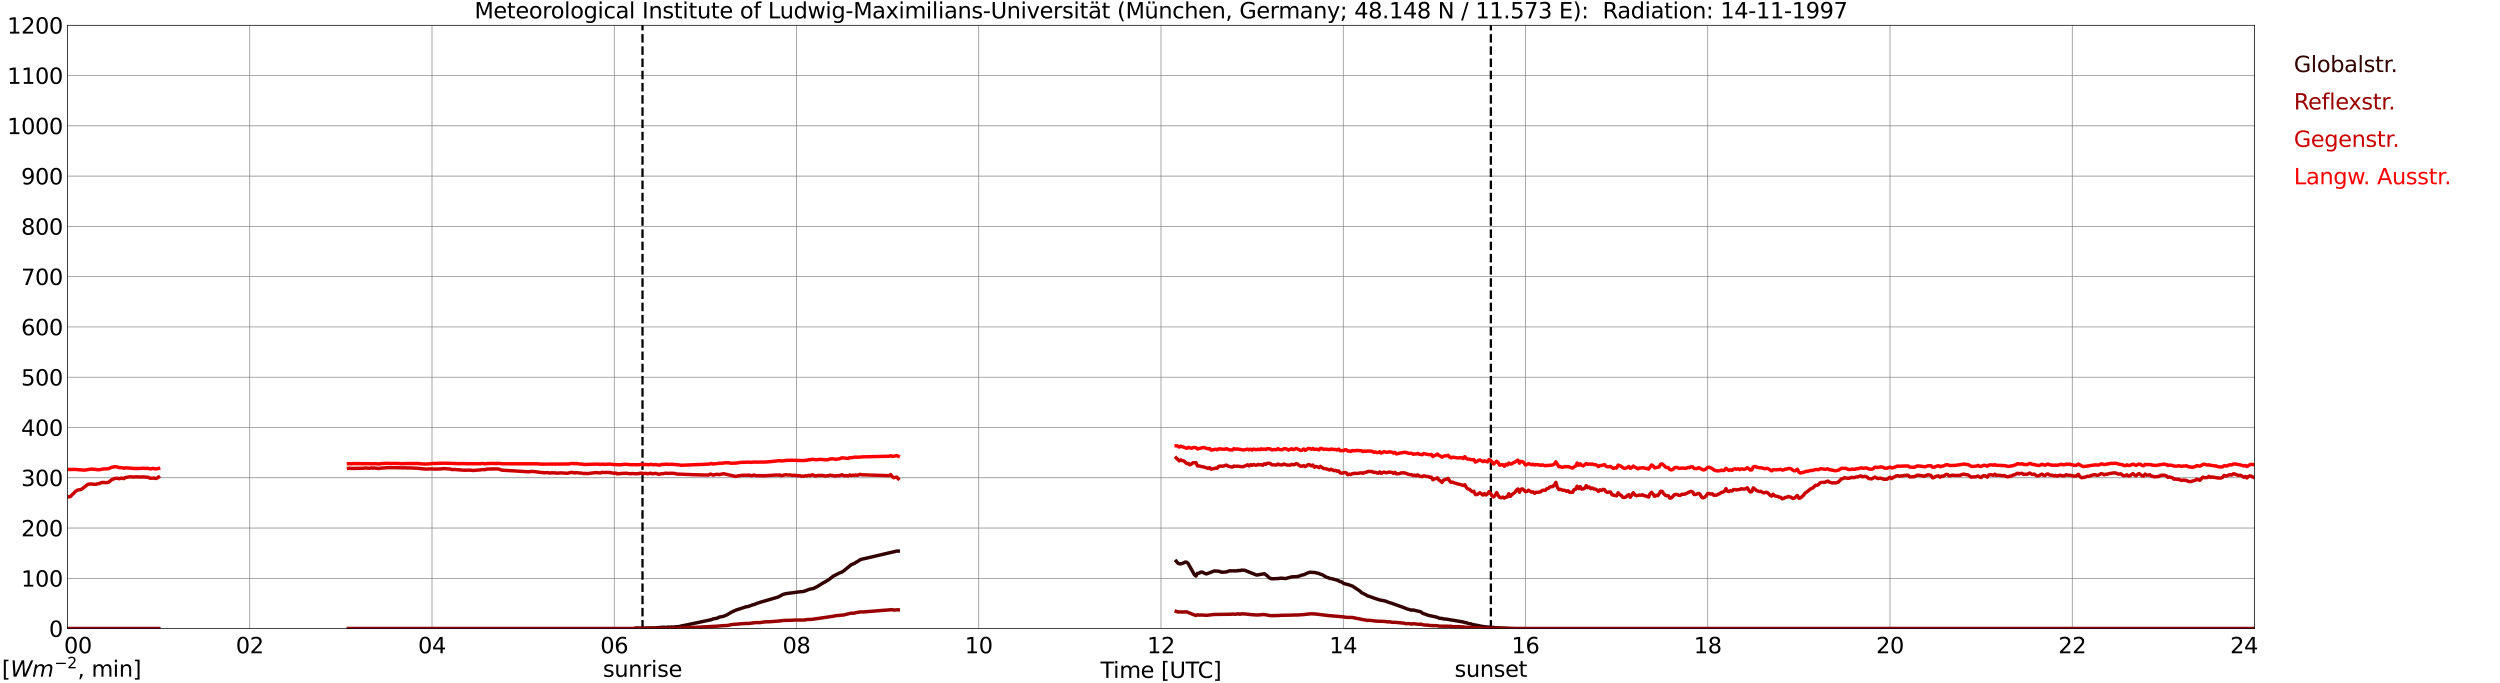 <?xml version="1.0" encoding="utf-8" standalone="no"?>
<!DOCTYPE svg PUBLIC "-//W3C//DTD SVG 1.1//EN"
  "http://www.w3.org/Graphics/SVG/1.1/DTD/svg11.dtd">
<svg xmlns:xlink="http://www.w3.org/1999/xlink" width="1085.4pt" height="296.64pt" viewBox="0 0 1085.4 296.64" xmlns="http://www.w3.org/2000/svg" version="1.1">
 <defs>
  <style type="text/css">*{stroke-linejoin: round; stroke-linecap: butt}</style>
 </defs>
 <g id="figure_1">
  <g id="patch_1">
   <path d="M 0 296.64 
L 1085.4 296.64 
L 1085.4 0 
L 0 0 
z
" style="fill: #ffffff"/>
  </g>
  <g id="axes_1">
   <g id="patch_2">
    <path d="M 29.306 272.909 
L 978.814 272.909 
L 978.814 10.976 
L 29.306 10.976 
z
" style="fill: #ffffff"/>
   </g>
   <g id="patch_3">
    <path d="M 978.814 272.909 
L 978.814 272.909 
L 978.814 10.976 
L 978.814 10.976 
z
" clip-path="url(#pfad0115d2c)" style="fill: #d3d3d3; opacity: 0.25; stroke: #d3d3d3; stroke-linejoin: miter"/>
   </g>
   <g id="matplotlib.axis_1">
    <g id="xtick_1">
     <g id="line2d_1">
      <path d="M 29.306 272.909 
L 29.306 10.976 
" clip-path="url(#pfad0115d2c)" style="fill: none; stroke: #808080; stroke-width: 0.3; stroke-linecap: square"/>
     </g>
     <g id="line2d_2"/>
     <g id="text_1">
      <!--    00 -->
      <g transform="translate(18.733 283.627) scale(0.095 -0.095)">
       <defs>
        <path id="DejaVuSans-20" transform="scale(0.016)"/>
        <path id="DejaVuSans-30" d="M 2034 4250 
Q 1547 4250 1301 3770 
Q 1056 3291 1056 2328 
Q 1056 1369 1301 889 
Q 1547 409 2034 409 
Q 2525 409 2770 889 
Q 3016 1369 3016 2328 
Q 3016 3291 2770 3770 
Q 2525 4250 2034 4250 
z
M 2034 4750 
Q 2819 4750 3233 4129 
Q 3647 3509 3647 2328 
Q 3647 1150 3233 529 
Q 2819 -91 2034 -91 
Q 1250 -91 836 529 
Q 422 1150 422 2328 
Q 422 3509 836 4129 
Q 1250 4750 2034 4750 
z
" transform="scale(0.016)"/>
       </defs>
       <use xlink:href="#DejaVuSans-20"/>
       <use xlink:href="#DejaVuSans-20" transform="translate(31.787 0)"/>
       <use xlink:href="#DejaVuSans-20" transform="translate(63.574 0)"/>
       <use xlink:href="#DejaVuSans-30" transform="translate(95.361 0)"/>
       <use xlink:href="#DejaVuSans-30" transform="translate(158.984 0)"/>
      </g>
     </g>
    </g>
    <g id="xtick_2">
     <g id="line2d_3">
      <path d="M 108.431 272.909 
L 108.431 10.976 
" clip-path="url(#pfad0115d2c)" style="fill: none; stroke: #808080; stroke-width: 0.3; stroke-linecap: square"/>
     </g>
     <g id="line2d_4"/>
     <g id="text_2">
      <!-- 02 -->
      <g transform="translate(102.387 283.627) scale(0.095 -0.095)">
       <defs>
        <path id="DejaVuSans-32" d="M 1228 531 
L 3431 531 
L 3431 0 
L 469 0 
L 469 531 
Q 828 903 1448 1529 
Q 2069 2156 2228 2338 
Q 2531 2678 2651 2914 
Q 2772 3150 2772 3378 
Q 2772 3750 2511 3984 
Q 2250 4219 1831 4219 
Q 1534 4219 1204 4116 
Q 875 4013 500 3803 
L 500 4441 
Q 881 4594 1212 4672 
Q 1544 4750 1819 4750 
Q 2544 4750 2975 4387 
Q 3406 4025 3406 3419 
Q 3406 3131 3298 2873 
Q 3191 2616 2906 2266 
Q 2828 2175 2409 1742 
Q 1991 1309 1228 531 
z
" transform="scale(0.016)"/>
       </defs>
       <use xlink:href="#DejaVuSans-30"/>
       <use xlink:href="#DejaVuSans-32" transform="translate(63.623 0)"/>
      </g>
     </g>
    </g>
    <g id="xtick_3">
     <g id="line2d_5">
      <path d="M 187.557 272.909 
L 187.557 10.976 
" clip-path="url(#pfad0115d2c)" style="fill: none; stroke: #808080; stroke-width: 0.3; stroke-linecap: square"/>
     </g>
     <g id="line2d_6"/>
     <g id="text_3">
      <!-- 04 -->
      <g transform="translate(181.513 283.627) scale(0.095 -0.095)">
       <defs>
        <path id="DejaVuSans-34" d="M 2419 4116 
L 825 1625 
L 2419 1625 
L 2419 4116 
z
M 2253 4666 
L 3047 4666 
L 3047 1625 
L 3713 1625 
L 3713 1100 
L 3047 1100 
L 3047 0 
L 2419 0 
L 2419 1100 
L 313 1100 
L 313 1709 
L 2253 4666 
z
" transform="scale(0.016)"/>
       </defs>
       <use xlink:href="#DejaVuSans-30"/>
       <use xlink:href="#DejaVuSans-34" transform="translate(63.623 0)"/>
      </g>
     </g>
    </g>
    <g id="xtick_4">
     <g id="line2d_7">
      <path d="M 266.683 272.909 
L 266.683 10.976 
" clip-path="url(#pfad0115d2c)" style="fill: none; stroke: #808080; stroke-width: 0.3; stroke-linecap: square"/>
     </g>
     <g id="line2d_8"/>
     <g id="text_4">
      <!-- 06 -->
      <g transform="translate(260.638 283.627) scale(0.095 -0.095)">
       <defs>
        <path id="DejaVuSans-36" d="M 2113 2584 
Q 1688 2584 1439 2293 
Q 1191 2003 1191 1497 
Q 1191 994 1439 701 
Q 1688 409 2113 409 
Q 2538 409 2786 701 
Q 3034 994 3034 1497 
Q 3034 2003 2786 2293 
Q 2538 2584 2113 2584 
z
M 3366 4563 
L 3366 3988 
Q 3128 4100 2886 4159 
Q 2644 4219 2406 4219 
Q 1781 4219 1451 3797 
Q 1122 3375 1075 2522 
Q 1259 2794 1537 2939 
Q 1816 3084 2150 3084 
Q 2853 3084 3261 2657 
Q 3669 2231 3669 1497 
Q 3669 778 3244 343 
Q 2819 -91 2113 -91 
Q 1303 -91 875 529 
Q 447 1150 447 2328 
Q 447 3434 972 4092 
Q 1497 4750 2381 4750 
Q 2619 4750 2861 4703 
Q 3103 4656 3366 4563 
z
" transform="scale(0.016)"/>
       </defs>
       <use xlink:href="#DejaVuSans-30"/>
       <use xlink:href="#DejaVuSans-36" transform="translate(63.623 0)"/>
      </g>
     </g>
    </g>
    <g id="xtick_5">
     <g id="line2d_9">
      <path d="M 345.808 272.909 
L 345.808 10.976 
" clip-path="url(#pfad0115d2c)" style="fill: none; stroke: #808080; stroke-width: 0.3; stroke-linecap: square"/>
     </g>
     <g id="line2d_10"/>
     <g id="text_5">
      <!-- 08 -->
      <g transform="translate(339.764 283.627) scale(0.095 -0.095)">
       <defs>
        <path id="DejaVuSans-38" d="M 2034 2216 
Q 1584 2216 1326 1975 
Q 1069 1734 1069 1313 
Q 1069 891 1326 650 
Q 1584 409 2034 409 
Q 2484 409 2743 651 
Q 3003 894 3003 1313 
Q 3003 1734 2745 1975 
Q 2488 2216 2034 2216 
z
M 1403 2484 
Q 997 2584 770 2862 
Q 544 3141 544 3541 
Q 544 4100 942 4425 
Q 1341 4750 2034 4750 
Q 2731 4750 3128 4425 
Q 3525 4100 3525 3541 
Q 3525 3141 3298 2862 
Q 3072 2584 2669 2484 
Q 3125 2378 3379 2068 
Q 3634 1759 3634 1313 
Q 3634 634 3220 271 
Q 2806 -91 2034 -91 
Q 1263 -91 848 271 
Q 434 634 434 1313 
Q 434 1759 690 2068 
Q 947 2378 1403 2484 
z
M 1172 3481 
Q 1172 3119 1398 2916 
Q 1625 2713 2034 2713 
Q 2441 2713 2670 2916 
Q 2900 3119 2900 3481 
Q 2900 3844 2670 4047 
Q 2441 4250 2034 4250 
Q 1625 4250 1398 4047 
Q 1172 3844 1172 3481 
z
" transform="scale(0.016)"/>
       </defs>
       <use xlink:href="#DejaVuSans-30"/>
       <use xlink:href="#DejaVuSans-38" transform="translate(63.623 0)"/>
      </g>
     </g>
    </g>
    <g id="xtick_6">
     <g id="line2d_11">
      <path d="M 424.934 272.909 
L 424.934 10.976 
" clip-path="url(#pfad0115d2c)" style="fill: none; stroke: #808080; stroke-width: 0.3; stroke-linecap: square"/>
     </g>
     <g id="line2d_12"/>
     <g id="text_6">
      <!-- 10 -->
      <g transform="translate(418.89 283.627) scale(0.095 -0.095)">
       <defs>
        <path id="DejaVuSans-31" d="M 794 531 
L 1825 531 
L 1825 4091 
L 703 3866 
L 703 4441 
L 1819 4666 
L 2450 4666 
L 2450 531 
L 3481 531 
L 3481 0 
L 794 0 
L 794 531 
z
" transform="scale(0.016)"/>
       </defs>
       <use xlink:href="#DejaVuSans-31"/>
       <use xlink:href="#DejaVuSans-30" transform="translate(63.623 0)"/>
      </g>
     </g>
    </g>
    <g id="xtick_7">
     <g id="line2d_13">
      <path d="M 504.06 272.909 
L 504.06 10.976 
" clip-path="url(#pfad0115d2c)" style="fill: none; stroke: #808080; stroke-width: 0.3; stroke-linecap: square"/>
     </g>
     <g id="line2d_14"/>
     <g id="text_7">
      <!-- 12 -->
      <g transform="translate(498.015 283.627) scale(0.095 -0.095)">
       <use xlink:href="#DejaVuSans-31"/>
       <use xlink:href="#DejaVuSans-32" transform="translate(63.623 0)"/>
      </g>
     </g>
    </g>
    <g id="xtick_8">
     <g id="line2d_15">
      <path d="M 583.185 272.909 
L 583.185 10.976 
" clip-path="url(#pfad0115d2c)" style="fill: none; stroke: #808080; stroke-width: 0.3; stroke-linecap: square"/>
     </g>
     <g id="line2d_16"/>
     <g id="text_8">
      <!-- 14 -->
      <g transform="translate(577.141 283.627) scale(0.095 -0.095)">
       <use xlink:href="#DejaVuSans-31"/>
       <use xlink:href="#DejaVuSans-34" transform="translate(63.623 0)"/>
      </g>
     </g>
    </g>
    <g id="xtick_9">
     <g id="line2d_17">
      <path d="M 662.311 272.909 
L 662.311 10.976 
" clip-path="url(#pfad0115d2c)" style="fill: none; stroke: #808080; stroke-width: 0.3; stroke-linecap: square"/>
     </g>
     <g id="line2d_18"/>
     <g id="text_9">
      <!-- 16 -->
      <g transform="translate(656.267 283.627) scale(0.095 -0.095)">
       <use xlink:href="#DejaVuSans-31"/>
       <use xlink:href="#DejaVuSans-36" transform="translate(63.623 0)"/>
      </g>
     </g>
    </g>
    <g id="xtick_10">
     <g id="line2d_19">
      <path d="M 741.437 272.909 
L 741.437 10.976 
" clip-path="url(#pfad0115d2c)" style="fill: none; stroke: #808080; stroke-width: 0.3; stroke-linecap: square"/>
     </g>
     <g id="line2d_20"/>
     <g id="text_10">
      <!-- 18 -->
      <g transform="translate(735.392 283.627) scale(0.095 -0.095)">
       <use xlink:href="#DejaVuSans-31"/>
       <use xlink:href="#DejaVuSans-38" transform="translate(63.623 0)"/>
      </g>
     </g>
    </g>
    <g id="xtick_11">
     <g id="line2d_21">
      <path d="M 820.562 272.909 
L 820.562 10.976 
" clip-path="url(#pfad0115d2c)" style="fill: none; stroke: #808080; stroke-width: 0.3; stroke-linecap: square"/>
     </g>
     <g id="line2d_22"/>
     <g id="text_11">
      <!-- 20 -->
      <g transform="translate(814.518 283.627) scale(0.095 -0.095)">
       <use xlink:href="#DejaVuSans-32"/>
       <use xlink:href="#DejaVuSans-30" transform="translate(63.623 0)"/>
      </g>
     </g>
    </g>
    <g id="xtick_12">
     <g id="line2d_23">
      <path d="M 899.688 272.909 
L 899.688 10.976 
" clip-path="url(#pfad0115d2c)" style="fill: none; stroke: #808080; stroke-width: 0.3; stroke-linecap: square"/>
     </g>
     <g id="line2d_24"/>
     <g id="text_12">
      <!-- 22 -->
      <g transform="translate(893.644 283.627) scale(0.095 -0.095)">
       <use xlink:href="#DejaVuSans-32"/>
       <use xlink:href="#DejaVuSans-32" transform="translate(63.623 0)"/>
      </g>
     </g>
    </g>
    <g id="xtick_13">
     <g id="line2d_25">
      <path d="M 978.814 272.909 
L 978.814 10.976 
" clip-path="url(#pfad0115d2c)" style="fill: none; stroke: #808080; stroke-width: 0.3; stroke-linecap: square"/>
     </g>
     <g id="line2d_26"/>
     <g id="text_13">
      <!-- 24    -->
      <g transform="translate(968.241 283.627) scale(0.095 -0.095)">
       <use xlink:href="#DejaVuSans-32"/>
       <use xlink:href="#DejaVuSans-34" transform="translate(63.623 0)"/>
       <use xlink:href="#DejaVuSans-20" transform="translate(127.246 0)"/>
       <use xlink:href="#DejaVuSans-20" transform="translate(159.033 0)"/>
       <use xlink:href="#DejaVuSans-20" transform="translate(190.82 0)"/>
      </g>
     </g>
    </g>
    <g id="text_14">
     <!-- Time [UTC] -->
     <g transform="translate(477.806 294.322) scale(0.095 -0.095)">
      <defs>
       <path id="DejaVuSans-54" d="M -19 4666 
L 3928 4666 
L 3928 4134 
L 2272 4134 
L 2272 0 
L 1638 0 
L 1638 4134 
L -19 4134 
L -19 4666 
z
" transform="scale(0.016)"/>
       <path id="DejaVuSans-69" d="M 603 3500 
L 1178 3500 
L 1178 0 
L 603 0 
L 603 3500 
z
M 603 4863 
L 1178 4863 
L 1178 4134 
L 603 4134 
L 603 4863 
z
" transform="scale(0.016)"/>
       <path id="DejaVuSans-6d" d="M 3328 2828 
Q 3544 3216 3844 3400 
Q 4144 3584 4550 3584 
Q 5097 3584 5394 3201 
Q 5691 2819 5691 2113 
L 5691 0 
L 5113 0 
L 5113 2094 
Q 5113 2597 4934 2840 
Q 4756 3084 4391 3084 
Q 3944 3084 3684 2787 
Q 3425 2491 3425 1978 
L 3425 0 
L 2847 0 
L 2847 2094 
Q 2847 2600 2669 2842 
Q 2491 3084 2119 3084 
Q 1678 3084 1418 2786 
Q 1159 2488 1159 1978 
L 1159 0 
L 581 0 
L 581 3500 
L 1159 3500 
L 1159 2956 
Q 1356 3278 1631 3431 
Q 1906 3584 2284 3584 
Q 2666 3584 2933 3390 
Q 3200 3197 3328 2828 
z
" transform="scale(0.016)"/>
       <path id="DejaVuSans-65" d="M 3597 1894 
L 3597 1613 
L 953 1613 
Q 991 1019 1311 708 
Q 1631 397 2203 397 
Q 2534 397 2845 478 
Q 3156 559 3463 722 
L 3463 178 
Q 3153 47 2828 -22 
Q 2503 -91 2169 -91 
Q 1331 -91 842 396 
Q 353 884 353 1716 
Q 353 2575 817 3079 
Q 1281 3584 2069 3584 
Q 2775 3584 3186 3129 
Q 3597 2675 3597 1894 
z
M 3022 2063 
Q 3016 2534 2758 2815 
Q 2500 3097 2075 3097 
Q 1594 3097 1305 2825 
Q 1016 2553 972 2059 
L 3022 2063 
z
" transform="scale(0.016)"/>
       <path id="DejaVuSans-5b" d="M 550 4863 
L 1875 4863 
L 1875 4416 
L 1125 4416 
L 1125 -397 
L 1875 -397 
L 1875 -844 
L 550 -844 
L 550 4863 
z
" transform="scale(0.016)"/>
       <path id="DejaVuSans-55" d="M 556 4666 
L 1191 4666 
L 1191 1831 
Q 1191 1081 1462 751 
Q 1734 422 2344 422 
Q 2950 422 3222 751 
Q 3494 1081 3494 1831 
L 3494 4666 
L 4128 4666 
L 4128 1753 
Q 4128 841 3676 375 
Q 3225 -91 2344 -91 
Q 1459 -91 1007 375 
Q 556 841 556 1753 
L 556 4666 
z
" transform="scale(0.016)"/>
       <path id="DejaVuSans-43" d="M 4122 4306 
L 4122 3641 
Q 3803 3938 3442 4084 
Q 3081 4231 2675 4231 
Q 1875 4231 1450 3742 
Q 1025 3253 1025 2328 
Q 1025 1406 1450 917 
Q 1875 428 2675 428 
Q 3081 428 3442 575 
Q 3803 722 4122 1019 
L 4122 359 
Q 3791 134 3420 21 
Q 3050 -91 2638 -91 
Q 1578 -91 968 557 
Q 359 1206 359 2328 
Q 359 3453 968 4101 
Q 1578 4750 2638 4750 
Q 3056 4750 3426 4639 
Q 3797 4528 4122 4306 
z
" transform="scale(0.016)"/>
       <path id="DejaVuSans-5d" d="M 1947 4863 
L 1947 -844 
L 622 -844 
L 622 -397 
L 1369 -397 
L 1369 4416 
L 622 4416 
L 622 4863 
L 1947 4863 
z
" transform="scale(0.016)"/>
      </defs>
      <use xlink:href="#DejaVuSans-54"/>
      <use xlink:href="#DejaVuSans-69" transform="translate(57.959 0)"/>
      <use xlink:href="#DejaVuSans-6d" transform="translate(85.742 0)"/>
      <use xlink:href="#DejaVuSans-65" transform="translate(183.154 0)"/>
      <use xlink:href="#DejaVuSans-20" transform="translate(244.678 0)"/>
      <use xlink:href="#DejaVuSans-5b" transform="translate(276.465 0)"/>
      <use xlink:href="#DejaVuSans-55" transform="translate(315.479 0)"/>
      <use xlink:href="#DejaVuSans-54" transform="translate(388.672 0)"/>
      <use xlink:href="#DejaVuSans-43" transform="translate(443.881 0)"/>
      <use xlink:href="#DejaVuSans-5d" transform="translate(513.705 0)"/>
     </g>
    </g>
   </g>
   <g id="matplotlib.axis_2">
    <g id="ytick_1">
     <g id="line2d_27">
      <path d="M 29.306 272.909 
L 978.814 272.909 
" clip-path="url(#pfad0115d2c)" style="fill: none; stroke: #808080; stroke-width: 0.3; stroke-linecap: square"/>
     </g>
     <g id="line2d_28"/>
     <g id="text_15">
      <!-- 0 -->
      <g transform="translate(21.261 276.518) scale(0.095 -0.095)">
       <use xlink:href="#DejaVuSans-30"/>
      </g>
     </g>
    </g>
    <g id="ytick_2">
     <g id="line2d_29">
      <path d="M 29.306 251.081 
L 978.814 251.081 
" clip-path="url(#pfad0115d2c)" style="fill: none; stroke: #808080; stroke-width: 0.3; stroke-linecap: square"/>
     </g>
     <g id="line2d_30"/>
     <g id="text_16">
      <!-- 100 -->
      <g transform="translate(9.173 254.69) scale(0.095 -0.095)">
       <use xlink:href="#DejaVuSans-31"/>
       <use xlink:href="#DejaVuSans-30" transform="translate(63.623 0)"/>
       <use xlink:href="#DejaVuSans-30" transform="translate(127.246 0)"/>
      </g>
     </g>
    </g>
    <g id="ytick_3">
     <g id="line2d_31">
      <path d="M 29.306 229.253 
L 978.814 229.253 
" clip-path="url(#pfad0115d2c)" style="fill: none; stroke: #808080; stroke-width: 0.3; stroke-linecap: square"/>
     </g>
     <g id="line2d_32"/>
     <g id="text_17">
      <!-- 200 -->
      <g transform="translate(9.173 232.863) scale(0.095 -0.095)">
       <use xlink:href="#DejaVuSans-32"/>
       <use xlink:href="#DejaVuSans-30" transform="translate(63.623 0)"/>
       <use xlink:href="#DejaVuSans-30" transform="translate(127.246 0)"/>
      </g>
     </g>
    </g>
    <g id="ytick_4">
     <g id="line2d_33">
      <path d="M 29.306 207.426 
L 978.814 207.426 
" clip-path="url(#pfad0115d2c)" style="fill: none; stroke: #808080; stroke-width: 0.3; stroke-linecap: square"/>
     </g>
     <g id="line2d_34"/>
     <g id="text_18">
      <!-- 300 -->
      <g transform="translate(9.173 211.035) scale(0.095 -0.095)">
       <defs>
        <path id="DejaVuSans-33" d="M 2597 2516 
Q 3050 2419 3304 2112 
Q 3559 1806 3559 1356 
Q 3559 666 3084 287 
Q 2609 -91 1734 -91 
Q 1441 -91 1130 -33 
Q 819 25 488 141 
L 488 750 
Q 750 597 1062 519 
Q 1375 441 1716 441 
Q 2309 441 2620 675 
Q 2931 909 2931 1356 
Q 2931 1769 2642 2001 
Q 2353 2234 1838 2234 
L 1294 2234 
L 1294 2753 
L 1863 2753 
Q 2328 2753 2575 2939 
Q 2822 3125 2822 3475 
Q 2822 3834 2567 4026 
Q 2313 4219 1838 4219 
Q 1578 4219 1281 4162 
Q 984 4106 628 3988 
L 628 4550 
Q 988 4650 1302 4700 
Q 1616 4750 1894 4750 
Q 2613 4750 3031 4423 
Q 3450 4097 3450 3541 
Q 3450 3153 3228 2886 
Q 3006 2619 2597 2516 
z
" transform="scale(0.016)"/>
       </defs>
       <use xlink:href="#DejaVuSans-33"/>
       <use xlink:href="#DejaVuSans-30" transform="translate(63.623 0)"/>
       <use xlink:href="#DejaVuSans-30" transform="translate(127.246 0)"/>
      </g>
     </g>
    </g>
    <g id="ytick_5">
     <g id="line2d_35">
      <path d="M 29.306 185.598 
L 978.814 185.598 
" clip-path="url(#pfad0115d2c)" style="fill: none; stroke: #808080; stroke-width: 0.3; stroke-linecap: square"/>
     </g>
     <g id="line2d_36"/>
     <g id="text_19">
      <!-- 400 -->
      <g transform="translate(9.173 189.207) scale(0.095 -0.095)">
       <use xlink:href="#DejaVuSans-34"/>
       <use xlink:href="#DejaVuSans-30" transform="translate(63.623 0)"/>
       <use xlink:href="#DejaVuSans-30" transform="translate(127.246 0)"/>
      </g>
     </g>
    </g>
    <g id="ytick_6">
     <g id="line2d_37">
      <path d="M 29.306 163.77 
L 978.814 163.77 
" clip-path="url(#pfad0115d2c)" style="fill: none; stroke: #808080; stroke-width: 0.3; stroke-linecap: square"/>
     </g>
     <g id="line2d_38"/>
     <g id="text_20">
      <!-- 500 -->
      <g transform="translate(9.173 167.379) scale(0.095 -0.095)">
       <defs>
        <path id="DejaVuSans-35" d="M 691 4666 
L 3169 4666 
L 3169 4134 
L 1269 4134 
L 1269 2991 
Q 1406 3038 1543 3061 
Q 1681 3084 1819 3084 
Q 2600 3084 3056 2656 
Q 3513 2228 3513 1497 
Q 3513 744 3044 326 
Q 2575 -91 1722 -91 
Q 1428 -91 1123 -41 
Q 819 9 494 109 
L 494 744 
Q 775 591 1075 516 
Q 1375 441 1709 441 
Q 2250 441 2565 725 
Q 2881 1009 2881 1497 
Q 2881 1984 2565 2268 
Q 2250 2553 1709 2553 
Q 1456 2553 1204 2497 
Q 953 2441 691 2322 
L 691 4666 
z
" transform="scale(0.016)"/>
       </defs>
       <use xlink:href="#DejaVuSans-35"/>
       <use xlink:href="#DejaVuSans-30" transform="translate(63.623 0)"/>
       <use xlink:href="#DejaVuSans-30" transform="translate(127.246 0)"/>
      </g>
     </g>
    </g>
    <g id="ytick_7">
     <g id="line2d_39">
      <path d="M 29.306 141.942 
L 978.814 141.942 
" clip-path="url(#pfad0115d2c)" style="fill: none; stroke: #808080; stroke-width: 0.3; stroke-linecap: square"/>
     </g>
     <g id="line2d_40"/>
     <g id="text_21">
      <!-- 600 -->
      <g transform="translate(9.173 145.551) scale(0.095 -0.095)">
       <use xlink:href="#DejaVuSans-36"/>
       <use xlink:href="#DejaVuSans-30" transform="translate(63.623 0)"/>
       <use xlink:href="#DejaVuSans-30" transform="translate(127.246 0)"/>
      </g>
     </g>
    </g>
    <g id="ytick_8">
     <g id="line2d_41">
      <path d="M 29.306 120.114 
L 978.814 120.114 
" clip-path="url(#pfad0115d2c)" style="fill: none; stroke: #808080; stroke-width: 0.3; stroke-linecap: square"/>
     </g>
     <g id="line2d_42"/>
     <g id="text_22">
      <!-- 700 -->
      <g transform="translate(9.173 123.724) scale(0.095 -0.095)">
       <defs>
        <path id="DejaVuSans-37" d="M 525 4666 
L 3525 4666 
L 3525 4397 
L 1831 0 
L 1172 0 
L 2766 4134 
L 525 4134 
L 525 4666 
z
" transform="scale(0.016)"/>
       </defs>
       <use xlink:href="#DejaVuSans-37"/>
       <use xlink:href="#DejaVuSans-30" transform="translate(63.623 0)"/>
       <use xlink:href="#DejaVuSans-30" transform="translate(127.246 0)"/>
      </g>
     </g>
    </g>
    <g id="ytick_9">
     <g id="line2d_43">
      <path d="M 29.306 98.287 
L 978.814 98.287 
" clip-path="url(#pfad0115d2c)" style="fill: none; stroke: #808080; stroke-width: 0.3; stroke-linecap: square"/>
     </g>
     <g id="line2d_44"/>
     <g id="text_23">
      <!-- 800 -->
      <g transform="translate(9.173 101.896) scale(0.095 -0.095)">
       <use xlink:href="#DejaVuSans-38"/>
       <use xlink:href="#DejaVuSans-30" transform="translate(63.623 0)"/>
       <use xlink:href="#DejaVuSans-30" transform="translate(127.246 0)"/>
      </g>
     </g>
    </g>
    <g id="ytick_10">
     <g id="line2d_45">
      <path d="M 29.306 76.459 
L 978.814 76.459 
" clip-path="url(#pfad0115d2c)" style="fill: none; stroke: #808080; stroke-width: 0.3; stroke-linecap: square"/>
     </g>
     <g id="line2d_46"/>
     <g id="text_24">
      <!-- 900 -->
      <g transform="translate(9.173 80.068) scale(0.095 -0.095)">
       <defs>
        <path id="DejaVuSans-39" d="M 703 97 
L 703 672 
Q 941 559 1184 500 
Q 1428 441 1663 441 
Q 2288 441 2617 861 
Q 2947 1281 2994 2138 
Q 2813 1869 2534 1725 
Q 2256 1581 1919 1581 
Q 1219 1581 811 2004 
Q 403 2428 403 3163 
Q 403 3881 828 4315 
Q 1253 4750 1959 4750 
Q 2769 4750 3195 4129 
Q 3622 3509 3622 2328 
Q 3622 1225 3098 567 
Q 2575 -91 1691 -91 
Q 1453 -91 1209 -44 
Q 966 3 703 97 
z
M 1959 2075 
Q 2384 2075 2632 2365 
Q 2881 2656 2881 3163 
Q 2881 3666 2632 3958 
Q 2384 4250 1959 4250 
Q 1534 4250 1286 3958 
Q 1038 3666 1038 3163 
Q 1038 2656 1286 2365 
Q 1534 2075 1959 2075 
z
" transform="scale(0.016)"/>
       </defs>
       <use xlink:href="#DejaVuSans-39"/>
       <use xlink:href="#DejaVuSans-30" transform="translate(63.623 0)"/>
       <use xlink:href="#DejaVuSans-30" transform="translate(127.246 0)"/>
      </g>
     </g>
    </g>
    <g id="ytick_11">
     <g id="line2d_47">
      <path d="M 29.306 54.631 
L 978.814 54.631 
" clip-path="url(#pfad0115d2c)" style="fill: none; stroke: #808080; stroke-width: 0.3; stroke-linecap: square"/>
     </g>
     <g id="line2d_48"/>
     <g id="text_25">
      <!-- 1000 -->
      <g transform="translate(3.128 58.24) scale(0.095 -0.095)">
       <use xlink:href="#DejaVuSans-31"/>
       <use xlink:href="#DejaVuSans-30" transform="translate(63.623 0)"/>
       <use xlink:href="#DejaVuSans-30" transform="translate(127.246 0)"/>
       <use xlink:href="#DejaVuSans-30" transform="translate(190.869 0)"/>
      </g>
     </g>
    </g>
    <g id="ytick_12">
     <g id="line2d_49">
      <path d="M 29.306 32.803 
L 978.814 32.803 
" clip-path="url(#pfad0115d2c)" style="fill: none; stroke: #808080; stroke-width: 0.3; stroke-linecap: square"/>
     </g>
     <g id="line2d_50"/>
     <g id="text_26">
      <!-- 1100 -->
      <g transform="translate(3.128 36.413) scale(0.095 -0.095)">
       <use xlink:href="#DejaVuSans-31"/>
       <use xlink:href="#DejaVuSans-31" transform="translate(63.623 0)"/>
       <use xlink:href="#DejaVuSans-30" transform="translate(127.246 0)"/>
       <use xlink:href="#DejaVuSans-30" transform="translate(190.869 0)"/>
      </g>
     </g>
    </g>
    <g id="ytick_13">
     <g id="line2d_51">
      <path d="M 29.306 10.976 
L 978.814 10.976 
" clip-path="url(#pfad0115d2c)" style="fill: none; stroke: #808080; stroke-width: 0.3; stroke-linecap: square"/>
     </g>
     <g id="line2d_52"/>
     <g id="text_27">
      <!-- 1200 -->
      <g transform="translate(3.128 14.585) scale(0.095 -0.095)">
       <use xlink:href="#DejaVuSans-31"/>
       <use xlink:href="#DejaVuSans-32" transform="translate(63.623 0)"/>
       <use xlink:href="#DejaVuSans-30" transform="translate(127.246 0)"/>
       <use xlink:href="#DejaVuSans-30" transform="translate(190.869 0)"/>
      </g>
     </g>
    </g>
   </g>
   <g id="line2d_53">
    <path d="M 278.947 272.909 
L 278.947 10.976 
" clip-path="url(#pfad0115d2c)" style="fill: none; stroke-dasharray: 3.7,1.6; stroke-dashoffset: 0; stroke: #000000"/>
   </g>
   <g id="line2d_54">
    <path d="M 647.277 272.909 
L 647.277 10.976 
" clip-path="url(#pfad0115d2c)" style="fill: none; stroke-dasharray: 3.7,1.6; stroke-dashoffset: 0; stroke: #000000"/>
   </g>
   <g id="line2d_55">
    <path d="M 29.306 272.909 
L 68.869 272.909 
M 151.291 272.909 
L 275.255 272.909 
L 275.914 272.697 
L 284.486 272.605 
L 288.442 272.287 
L 289.102 272.468 
L 289.761 272.287 
L 292.399 272.241 
L 294.377 272.058 
L 295.036 272.012 
L 295.696 271.782 
L 297.674 271.409 
L 308.883 269.037 
L 309.543 268.716 
L 311.521 268.351 
L 312.18 267.939 
L 314.158 267.572 
L 315.477 267.024 
L 317.455 265.834 
L 319.433 264.918 
L 324.049 263.407 
L 324.708 263.364 
L 326.686 262.63 
L 327.346 262.493 
L 328.665 261.945 
L 330.643 261.303 
L 331.961 260.936 
L 337.896 259.199 
L 339.874 258.101 
L 341.193 257.734 
L 347.787 256.865 
L 348.446 256.865 
L 349.765 256.499 
L 351.083 255.949 
L 352.402 255.63 
L 353.062 255.538 
L 355.04 254.53 
L 357.018 253.294 
L 358.337 252.563 
L 359.655 251.786 
L 360.974 250.778 
L 361.634 250.23 
L 364.271 248.857 
L 365.59 248.307 
L 366.249 247.896 
L 369.546 245.196 
L 370.865 244.646 
L 371.524 244.188 
L 372.184 243.869 
L 373.502 242.998 
L 374.162 242.771 
L 376.14 242.343 
L 389.328 239.246 
L 389.987 239.246 
M 510.654 243.64 
L 511.313 244.417 
L 511.972 244.784 
L 512.632 244.784 
L 513.291 244.646 
L 514.61 244.007 
L 515.269 244.098 
L 515.929 244.784 
L 518.566 249.542 
L 519.226 250.092 
L 519.885 248.903 
L 520.544 248.903 
L 521.204 248.444 
L 521.863 248.353 
L 523.182 248.994 
L 523.841 249.178 
L 527.138 247.896 
L 529.116 247.988 
L 530.435 248.444 
L 531.754 248.353 
L 532.413 248.307 
L 533.732 247.851 
L 537.029 247.851 
L 537.688 247.667 
L 538.348 247.759 
L 539.007 247.53 
L 540.326 247.576 
L 545.601 249.68 
L 548.898 249.086 
L 550.216 250.001 
L 550.876 250.732 
L 551.535 251.099 
L 552.195 251.282 
L 554.832 251.19 
L 556.151 251.007 
L 558.129 251.19 
L 560.766 250.459 
L 563.404 250.321 
L 565.382 249.634 
L 566.042 249.542 
L 568.02 248.628 
L 568.679 248.444 
L 570.657 248.536 
L 572.635 248.994 
L 573.295 249.313 
L 573.954 249.451 
L 575.932 250.64 
L 576.592 250.778 
L 577.251 251.099 
L 578.57 251.328 
L 580.548 251.876 
L 581.867 252.517 
L 582.526 252.655 
L 583.185 253.203 
L 584.504 253.661 
L 585.164 253.753 
L 587.142 254.438 
L 589.779 256.178 
L 590.439 256.636 
L 591.098 257.276 
L 593.076 258.282 
L 593.736 258.74 
L 594.395 258.878 
L 596.373 259.609 
L 599.011 260.48 
L 601.648 260.982 
L 602.307 261.303 
L 604.286 261.945 
L 609.561 263.82 
L 610.879 264.37 
L 612.198 264.734 
L 612.858 264.918 
L 613.517 264.826 
L 616.814 265.605 
L 617.473 266.153 
L 618.133 266.474 
L 618.792 266.611 
L 619.451 266.932 
L 620.77 267.297 
L 622.089 267.572 
L 624.067 268.03 
L 624.726 268.351 
L 625.386 268.489 
L 626.045 268.489 
L 626.705 268.716 
L 628.023 268.807 
L 630.661 269.266 
L 632.639 269.587 
L 635.276 270.043 
L 635.936 270.272 
L 636.595 270.364 
L 637.914 270.822 
L 638.573 270.822 
L 639.233 271.141 
L 641.87 271.599 
L 643.189 271.92 
L 645.827 272.241 
L 646.486 272.241 
L 647.805 272.468 
L 648.464 272.378 
L 649.123 272.56 
L 651.102 272.605 
L 653.08 272.697 
L 654.399 272.789 
L 657.695 272.909 
L 978.154 272.909 
L 978.154 272.909 
" clip-path="url(#pfad0115d2c)" style="fill: none; stroke: #330000; stroke-width: 1.5; stroke-linecap: square"/>
   </g>
   <g id="line2d_56">
    <path d="M 29.306 272.909 
L 68.869 272.909 
M 151.291 272.909 
L 275.255 272.909 
L 275.914 272.78 
L 277.233 272.874 
L 279.87 272.874 
L 294.377 272.78 
L 295.696 272.64 
L 304.267 272.247 
L 311.521 271.848 
L 313.499 271.662 
L 315.477 271.571 
L 316.136 271.523 
L 317.455 271.198 
L 318.774 271.058 
L 320.093 270.964 
L 322.071 270.778 
L 323.39 270.733 
L 324.049 270.639 
L 324.708 270.733 
L 328.005 270.313 
L 329.983 270.313 
L 331.961 269.988 
L 333.94 269.94 
L 335.258 269.849 
L 336.577 269.755 
L 339.215 269.521 
L 339.874 269.381 
L 343.83 269.29 
L 345.149 269.196 
L 349.105 269.196 
L 350.424 268.965 
L 352.402 268.917 
L 361.634 267.568 
L 362.952 267.288 
L 366.249 267.009 
L 368.887 266.356 
L 369.546 266.219 
L 370.865 266.219 
L 371.524 265.985 
L 372.843 265.799 
L 373.502 265.66 
L 374.821 265.675 
L 387.349 264.682 
L 388.009 264.867 
L 389.328 264.776 
L 389.987 264.776 
M 510.654 265.426 
L 511.313 265.66 
L 513.291 265.706 
L 515.269 265.66 
L 516.588 266.219 
L 519.226 267.242 
L 519.885 266.915 
L 520.544 267.055 
L 521.863 267.009 
L 523.841 267.148 
L 527.138 266.775 
L 534.391 266.684 
L 535.051 266.59 
L 536.369 266.684 
L 537.688 266.496 
L 538.348 266.684 
L 539.007 266.496 
L 540.985 266.59 
L 542.963 266.823 
L 544.282 266.915 
L 545.601 267.009 
L 547.579 266.915 
L 548.238 266.775 
L 549.557 266.915 
L 551.535 267.288 
L 554.832 267.242 
L 556.151 267.148 
L 560.766 267.055 
L 562.085 267.009 
L 563.404 267.009 
L 564.723 266.915 
L 566.042 266.823 
L 568.02 266.59 
L 569.338 266.496 
L 571.317 266.59 
L 576.592 267.242 
L 583.185 267.799 
L 584.504 268.032 
L 587.142 268.078 
L 588.46 268.358 
L 592.417 269.15 
L 593.076 269.196 
L 593.736 269.381 
L 594.395 269.29 
L 597.032 269.615 
L 598.351 269.709 
L 600.329 269.755 
L 601.648 269.849 
L 602.307 269.988 
L 603.626 269.988 
L 604.286 270.174 
L 606.264 270.22 
L 608.901 270.499 
L 609.561 270.545 
L 610.22 270.778 
L 611.539 270.733 
L 612.198 270.778 
L 612.858 270.964 
L 613.517 270.778 
L 616.154 271.058 
L 616.814 270.964 
L 618.133 271.337 
L 620.111 271.431 
L 620.77 271.571 
L 624.067 271.662 
L 624.726 271.848 
L 630.001 271.896 
L 630.661 272.082 
L 633.958 272.082 
L 634.617 272.221 
L 635.276 272.127 
L 635.936 272.315 
L 637.255 272.361 
L 637.914 272.455 
L 638.573 272.361 
L 639.233 272.546 
L 641.87 272.64 
L 645.167 272.78 
L 656.377 272.874 
L 659.014 272.909 
L 978.154 272.909 
L 978.154 272.909 
" clip-path="url(#pfad0115d2c)" style="fill: none; stroke: #990000; stroke-width: 1.5; stroke-linecap: square"/>
   </g>
   <g id="line2d_57">
    <path d="M 29.306 215.508 
L 29.965 215.755 
L 30.625 215.552 
L 31.284 214.805 
L 31.943 214.258 
L 32.603 213.494 
L 33.262 213.009 
L 33.921 212.712 
L 35.24 212.516 
L 36.559 211.555 
L 37.878 210.451 
L 38.537 210.204 
L 39.856 210.113 
L 40.515 210.3 
L 41.834 210.228 
L 42.493 209.99 
L 43.153 209.938 
L 43.812 209.604 
L 44.472 209.453 
L 46.45 209.541 
L 47.109 209.397 
L 48.428 208.342 
L 49.747 207.722 
L 51.065 207.629 
L 51.725 207.875 
L 52.384 207.657 
L 53.043 207.58 
L 53.703 207.814 
L 54.362 207.377 
L 56.34 206.989 
L 58.319 207.12 
L 58.978 207.004 
L 60.297 207.111 
L 62.275 207.068 
L 64.253 207.205 
L 64.912 207.541 
L 65.572 207.642 
L 66.89 207.554 
L 67.55 207.762 
L 68.209 207.563 
L 68.869 207.14 
M 151.291 203.346 
L 151.951 203.276 
L 152.61 203.387 
L 154.588 203.35 
L 156.566 203.337 
L 157.885 203.289 
L 158.544 203.178 
L 160.523 203.315 
L 161.182 203.158 
L 161.841 203.248 
L 162.501 203.187 
L 164.479 203.416 
L 165.138 203.267 
L 167.776 203.075 
L 169.094 203.051 
L 173.71 203.064 
L 174.37 203.152 
L 175.688 203.082 
L 176.348 203.16 
L 177.666 203.147 
L 180.963 203.272 
L 183.601 203.551 
L 184.92 203.665 
L 186.898 203.575 
L 189.535 203.658 
L 191.513 203.573 
L 192.832 203.431 
L 194.81 203.61 
L 195.47 203.608 
L 196.129 203.859 
L 197.448 203.83 
L 201.404 204.154 
L 204.042 204.103 
L 205.36 204.269 
L 207.998 204.064 
L 209.317 203.896 
L 210.635 203.892 
L 211.295 203.651 
L 215.251 203.577 
L 216.57 203.627 
L 217.889 204.132 
L 223.164 204.439 
L 229.757 204.856 
L 230.417 204.651 
L 232.395 204.782 
L 235.033 205.162 
L 235.692 205.158 
L 236.351 205.269 
L 237.67 205.182 
L 238.989 205.4 
L 239.648 205.201 
L 240.308 205.358 
L 240.967 205.251 
L 241.626 205.433 
L 243.604 205.297 
L 246.242 205.485 
L 247.561 205.214 
L 248.22 205.07 
L 249.539 205.341 
L 250.198 205.199 
L 251.517 205.343 
L 252.836 205.463 
L 253.495 205.638 
L 254.155 205.492 
L 254.814 205.657 
L 258.77 205.155 
L 259.43 205.262 
L 260.748 205.31 
L 261.408 205.057 
L 262.726 205.169 
L 263.386 205.07 
L 264.045 205.158 
L 264.705 205.103 
L 265.364 205.313 
L 266.023 205.345 
L 266.683 205.489 
L 267.342 205.363 
L 268.002 205.745 
L 269.98 205.54 
L 271.958 205.457 
L 273.277 205.671 
L 274.595 205.588 
L 275.914 205.697 
L 277.233 205.638 
L 277.892 205.444 
L 278.552 205.411 
L 279.211 205.647 
L 279.87 205.529 
L 280.53 205.542 
L 281.189 205.692 
L 282.508 205.426 
L 283.167 205.708 
L 284.486 205.529 
L 285.145 205.596 
L 285.805 205.891 
L 286.464 205.847 
L 287.124 205.649 
L 287.783 205.671 
L 289.102 205.42 
L 289.761 205.533 
L 291.739 205.472 
L 293.058 205.57 
L 293.717 205.797 
L 300.971 206.096 
L 307.564 206.256 
L 308.224 205.865 
L 308.883 205.926 
L 309.543 206.262 
L 310.861 205.963 
L 311.521 205.926 
L 312.18 206.074 
L 314.158 205.664 
L 319.433 206.845 
L 320.752 206.539 
L 322.071 206.367 
L 325.368 206.314 
L 326.027 206.5 
L 326.686 206.456 
L 327.346 206.258 
L 328.665 206.559 
L 329.324 206.478 
L 331.302 206.576 
L 332.621 206.509 
L 337.236 206.234 
L 337.896 206.312 
L 338.555 206.19 
L 339.215 206.509 
L 341.193 206.103 
L 341.852 206.221 
L 343.171 206.205 
L 343.83 206.421 
L 344.49 206.332 
L 346.468 206.513 
L 347.127 206.496 
L 347.787 206.725 
L 349.105 206.703 
L 349.765 206.533 
L 350.424 206.605 
L 351.083 206.363 
L 351.743 206.563 
L 352.402 206.164 
L 353.062 206.232 
L 353.721 206.627 
L 354.38 206.624 
L 355.04 206.421 
L 356.359 206.443 
L 357.018 206.391 
L 358.337 206.692 
L 358.996 206.535 
L 359.655 206.513 
L 360.315 206.299 
L 361.634 206.461 
L 362.293 206.686 
L 363.612 206.496 
L 364.271 206.526 
L 365.59 206.138 
L 366.249 206.456 
L 366.909 206.568 
L 367.568 206.454 
L 368.227 206.646 
L 368.887 206.21 
L 369.546 206.443 
L 370.206 206.297 
L 370.865 206.406 
L 371.524 206.223 
L 372.184 206.4 
L 373.502 205.913 
L 374.162 206.131 
L 386.031 206.511 
L 386.69 206.059 
L 387.349 206.913 
L 388.009 207.397 
L 389.328 207.148 
L 389.987 207.842 
M 510.654 198.782 
L 511.972 200.085 
L 512.632 199.653 
L 513.291 200.017 
L 513.95 200.087 
L 515.269 201.292 
L 515.929 201.198 
L 516.588 201.827 
L 517.247 201.451 
L 517.907 200.914 
L 518.566 200.943 
L 519.226 200.853 
L 519.885 202.272 
L 520.544 202.292 
L 521.863 202.615 
L 522.522 202.702 
L 524.501 203.357 
L 525.16 203.04 
L 525.819 203.708 
L 526.479 203.512 
L 527.138 203.438 
L 527.797 203.182 
L 528.457 203.302 
L 529.116 202.466 
L 529.776 202.375 
L 531.094 202.37 
L 532.413 201.927 
L 533.073 202.316 
L 534.391 202.7 
L 535.051 202.774 
L 535.71 202.342 
L 536.369 202.51 
L 537.029 202.379 
L 539.666 202.652 
L 541.644 201.798 
L 542.304 202.261 
L 542.963 201.735 
L 543.623 202.017 
L 544.282 201.659 
L 544.941 201.925 
L 545.601 201.969 
L 546.26 201.643 
L 546.919 201.822 
L 547.579 201.704 
L 548.238 202.006 
L 548.898 201.346 
L 549.557 201.615 
L 550.216 201.146 
L 550.876 201.08 
L 551.535 201.272 
L 552.195 201.805 
L 554.173 201.888 
L 554.832 201.449 
L 555.491 201.77 
L 556.151 201.846 
L 556.81 201.796 
L 557.47 201.451 
L 558.788 201.925 
L 560.107 201.934 
L 560.766 201.604 
L 561.426 201.785 
L 562.085 201.7 
L 562.745 201.255 
L 563.404 201.506 
L 564.063 202.06 
L 564.723 202.453 
L 565.382 202.37 
L 566.042 202.126 
L 566.701 202.571 
L 567.36 202.2 
L 568.02 201.678 
L 568.679 201.842 
L 569.338 202.272 
L 569.998 201.912 
L 570.657 202.846 
L 571.317 202.514 
L 571.976 202.687 
L 572.635 203.029 
L 573.295 202.466 
L 574.613 203.42 
L 575.273 203.433 
L 576.592 203.809 
L 577.251 204.066 
L 577.91 203.743 
L 579.229 204.37 
L 579.889 204.193 
L 580.548 204.597 
L 581.207 204.474 
L 581.867 205.315 
L 582.526 205.417 
L 583.185 205.324 
L 583.845 205.114 
L 584.504 205.317 
L 585.164 206.12 
L 585.823 205.847 
L 586.482 206.039 
L 587.142 205.623 
L 588.46 205.487 
L 589.12 205.557 
L 591.098 205.28 
L 591.757 205.468 
L 592.417 205.162 
L 593.076 205.079 
L 593.736 204.752 
L 594.395 204.656 
L 595.054 204.747 
L 595.714 204.693 
L 596.373 205.11 
L 597.032 205.064 
L 598.351 205.468 
L 599.011 204.889 
L 599.67 205.555 
L 600.329 205.121 
L 600.989 204.955 
L 601.648 205.234 
L 602.307 205.21 
L 602.967 204.937 
L 604.286 205.083 
L 604.945 205.522 
L 605.604 205.04 
L 606.264 205.734 
L 607.582 205.638 
L 608.242 205.308 
L 609.561 205.286 
L 610.22 205.43 
L 611.539 205.965 
L 612.198 206.079 
L 612.858 206.077 
L 613.517 206.485 
L 614.176 206.28 
L 614.836 206.566 
L 615.495 206.164 
L 616.154 206.692 
L 617.473 206.943 
L 618.133 206.555 
L 619.451 206.878 
L 620.111 206.893 
L 620.77 207.247 
L 621.429 207.161 
L 622.089 208.283 
L 622.748 207.901 
L 623.408 207.808 
L 624.067 207.456 
L 624.726 208.399 
L 625.386 208.822 
L 626.045 209.477 
L 626.705 208.547 
L 627.364 208.185 
L 628.023 208.052 
L 628.683 207.692 
L 629.342 208.731 
L 630.001 209.438 
L 630.661 209.318 
L 631.32 209.613 
L 632.639 210.014 
L 633.298 210.233 
L 633.958 210.326 
L 635.276 210.804 
L 635.936 210.425 
L 636.595 211.549 
L 637.255 212.256 
L 637.914 212.404 
L 639.233 213.491 
L 639.892 213.299 
L 640.552 214.707 
L 641.211 214.757 
L 642.53 213.941 
L 643.848 214.945 
L 644.508 214.282 
L 645.167 214.906 
L 645.827 214.428 
L 646.486 213.45 
L 647.145 214.229 
L 647.805 215.347 
L 648.464 215.753 
L 649.123 215.039 
L 649.783 213.856 
L 650.442 215.107 
L 651.102 215.965 
L 651.761 216.093 
L 652.42 215.801 
L 653.08 216.272 
L 653.739 215.871 
L 654.399 215.738 
L 655.058 214.375 
L 655.717 215.511 
L 656.377 214.747 
L 657.695 213.821 
L 658.355 212.819 
L 659.014 212.302 
L 659.674 213.699 
L 660.333 212.444 
L 660.992 212.247 
L 662.311 213.472 
L 662.97 213.317 
L 663.63 212.806 
L 664.949 213.684 
L 665.608 213.531 
L 666.267 214.177 
L 666.927 213.712 
L 667.586 213.769 
L 668.905 213.511 
L 669.564 212.896 
L 670.224 212.817 
L 670.883 212.915 
L 671.542 212.186 
L 672.202 212.073 
L 672.861 211.455 
L 673.521 211.258 
L 674.18 211.267 
L 674.839 210.519 
L 675.499 209.423 
L 676.158 211.68 
L 676.817 212.557 
L 677.477 212.426 
L 678.136 212.741 
L 679.455 212.92 
L 680.114 213.308 
L 680.774 213.068 
L 681.433 213.721 
L 682.752 213.747 
L 683.411 212.544 
L 684.071 212.428 
L 684.73 211.077 
L 685.389 212.123 
L 686.049 211.287 
L 686.708 212.354 
L 687.368 212.254 
L 688.027 211.937 
L 688.686 210.839 
L 689.346 211.75 
L 690.005 211.437 
L 690.664 212.184 
L 691.324 211.876 
L 691.983 212.313 
L 692.643 212.332 
L 693.302 212.732 
L 693.961 213.36 
L 694.621 212.636 
L 695.28 212.922 
L 695.939 212.468 
L 696.599 212.583 
L 697.258 213.496 
L 697.918 213.771 
L 698.577 213.607 
L 699.236 213.625 
L 699.896 214.812 
L 701.874 215.284 
L 702.533 213.943 
L 703.193 214.681 
L 703.852 215.065 
L 704.511 215.875 
L 705.171 215.982 
L 705.83 215.827 
L 706.49 215.142 
L 707.149 214.784 
L 707.808 215.901 
L 708.468 214.801 
L 709.127 213.926 
L 709.786 214.843 
L 710.446 215.238 
L 711.765 214.912 
L 712.424 215.028 
L 713.083 214.805 
L 713.743 215.194 
L 714.402 215.286 
L 715.721 215.807 
L 716.38 214.43 
L 717.04 213.766 
L 717.699 214.526 
L 718.358 215.497 
L 719.018 215.061 
L 719.677 215.214 
L 720.337 214.391 
L 720.996 213.264 
L 721.655 213.356 
L 722.315 214.334 
L 722.974 215.032 
L 723.633 215.222 
L 724.293 215.185 
L 724.952 216.266 
L 725.612 216.181 
L 726.271 215.554 
L 726.93 214.773 
L 727.59 214.666 
L 728.249 214.681 
L 728.909 215.105 
L 729.568 215.063 
L 730.227 214.548 
L 730.887 214.611 
L 731.546 214.522 
L 733.524 213.568 
L 734.184 213.315 
L 734.843 213.57 
L 735.502 214.696 
L 736.162 214.672 
L 737.48 214.177 
L 738.14 214.709 
L 738.799 215.871 
L 739.459 216.159 
L 740.118 215.847 
L 740.777 215.251 
L 741.437 214.236 
L 742.096 214.279 
L 742.756 214.52 
L 743.415 214.378 
L 744.074 215.039 
L 745.393 214.947 
L 746.052 214.526 
L 746.712 214.31 
L 747.371 213.769 
L 748.031 213.649 
L 748.69 213.256 
L 749.349 212.16 
L 750.009 213.238 
L 750.668 213.443 
L 751.327 212.976 
L 751.987 213.192 
L 752.646 212.535 
L 753.306 212.538 
L 753.965 212.717 
L 754.624 212.527 
L 755.284 212.562 
L 755.943 212.175 
L 756.602 212.319 
L 757.262 212.337 
L 757.921 212.215 
L 758.581 211.778 
L 759.24 212.813 
L 759.899 213.605 
L 760.559 213.437 
L 761.218 211.806 
L 762.537 212.902 
L 763.856 213.417 
L 764.515 213.304 
L 765.174 213.78 
L 765.834 214.022 
L 766.493 213.736 
L 767.153 213.749 
L 767.812 214.271 
L 768.471 214.969 
L 769.131 215.371 
L 769.79 214.585 
L 770.449 215.227 
L 771.109 215.443 
L 771.768 215.513 
L 772.428 215.834 
L 773.087 215.888 
L 773.746 216.56 
L 774.406 216.392 
L 775.065 215.967 
L 775.725 215.914 
L 776.384 215.535 
L 777.703 215.912 
L 778.362 216.414 
L 779.021 216.279 
L 780.34 215.105 
L 781 216.32 
L 781.659 216.22 
L 782.978 215.059 
L 783.637 214.109 
L 784.296 213.686 
L 786.275 212.132 
L 786.934 211.957 
L 788.253 210.691 
L 788.912 210.719 
L 789.572 210.307 
L 790.231 209.595 
L 790.89 209.427 
L 792.209 209.421 
L 793.528 208.862 
L 794.187 209.298 
L 795.506 209.674 
L 796.165 209.615 
L 796.825 209.702 
L 798.143 209.298 
L 799.462 207.936 
L 800.122 207.818 
L 800.781 207.384 
L 801.44 207.561 
L 802.759 207.655 
L 804.078 207.22 
L 804.737 207.428 
L 806.056 207.061 
L 806.715 207.028 
L 807.375 206.705 
L 808.034 206.655 
L 808.694 207.009 
L 809.353 206.867 
L 810.012 206.862 
L 810.672 207.175 
L 811.331 207.797 
L 812.65 207.917 
L 813.969 207.116 
L 815.287 207.792 
L 815.947 207.635 
L 816.606 207.598 
L 817.925 208.098 
L 819.244 208.083 
L 819.903 207.574 
L 820.562 207.218 
L 821.222 207.781 
L 823.2 206.629 
L 823.859 206.5 
L 824.519 206.747 
L 827.816 206.321 
L 828.475 206.347 
L 829.134 207.041 
L 830.453 207.002 
L 831.112 206.958 
L 832.431 206.297 
L 834.409 206.504 
L 835.069 206.76 
L 835.728 206.646 
L 837.047 206.129 
L 838.366 206.415 
L 839.025 207.456 
L 839.684 207.327 
L 840.344 206.854 
L 841.003 206.638 
L 841.663 206.609 
L 842.322 207.183 
L 842.981 206.699 
L 843.641 206.801 
L 844.959 205.933 
L 845.619 206.05 
L 846.278 206.622 
L 847.597 206.308 
L 848.916 206.43 
L 850.235 206.382 
L 850.894 206.413 
L 852.213 205.88 
L 852.872 205.867 
L 853.531 206.12 
L 854.191 206.101 
L 854.85 206.441 
L 855.51 207.028 
L 856.169 207.161 
L 856.828 207.006 
L 857.488 207.059 
L 858.806 206.681 
L 859.466 207.113 
L 860.125 207.323 
L 860.785 206.642 
L 861.444 206.526 
L 862.103 206.657 
L 862.763 207.15 
L 863.422 206.256 
L 864.082 206.114 
L 864.741 206.164 
L 865.4 206.378 
L 866.06 205.878 
L 866.719 206.43 
L 867.378 206.317 
L 868.697 206.415 
L 869.357 206.576 
L 870.016 206.43 
L 871.335 207.004 
L 871.994 206.958 
L 872.653 206.701 
L 873.313 206.651 
L 873.972 206.266 
L 874.632 206.135 
L 875.95 205.457 
L 876.61 205.723 
L 877.269 205.546 
L 877.929 205.507 
L 878.588 205.981 
L 879.247 205.882 
L 879.907 205.963 
L 881.225 205.378 
L 881.885 205.764 
L 882.544 206.009 
L 883.204 205.832 
L 883.863 206.341 
L 884.522 206.666 
L 885.182 206.531 
L 886.5 205.834 
L 887.16 206.301 
L 887.819 206.469 
L 888.479 205.895 
L 889.138 205.773 
L 889.797 206.216 
L 891.116 206.365 
L 891.775 206.635 
L 892.435 206.417 
L 893.094 206.703 
L 894.413 206.31 
L 895.732 206.603 
L 896.391 206.533 
L 897.051 206.129 
L 897.71 206.297 
L 899.029 206.404 
L 900.347 206.677 
L 901.007 206.71 
L 901.666 206.487 
L 902.326 205.939 
L 902.985 206.83 
L 903.644 207.386 
L 904.963 207.225 
L 906.282 206.764 
L 906.941 206.823 
L 908.26 206.317 
L 909.579 206.059 
L 910.238 206.332 
L 910.898 206.341 
L 911.557 206.05 
L 912.216 205.614 
L 912.876 205.778 
L 913.535 206.162 
L 914.194 205.863 
L 914.854 205.93 
L 915.513 205.636 
L 918.151 205.275 
L 918.81 205.446 
L 919.469 205.791 
L 920.129 205.845 
L 920.788 205.697 
L 921.448 206.269 
L 922.107 206.587 
L 922.766 206.452 
L 923.426 206.146 
L 924.085 206.675 
L 924.745 206.563 
L 925.404 206.022 
L 926.063 205.631 
L 926.723 206.227 
L 927.382 206.6 
L 928.041 205.957 
L 928.701 205.59 
L 930.02 206.572 
L 930.679 206.69 
L 931.338 205.83 
L 931.998 206.28 
L 932.657 206.301 
L 933.316 206.103 
L 933.976 206.67 
L 934.635 206.775 
L 935.295 207.035 
L 937.273 206.851 
L 937.932 206.493 
L 938.592 206.299 
L 939.91 206.356 
L 940.57 206.609 
L 941.229 207.264 
L 941.888 207.07 
L 943.207 207.443 
L 943.867 208.059 
L 944.526 207.949 
L 945.185 208.148 
L 945.845 208.096 
L 947.163 208.617 
L 947.823 208.46 
L 949.142 208.552 
L 949.801 208.897 
L 950.46 209.071 
L 951.12 209.08 
L 953.098 208.519 
L 953.757 208.054 
L 955.076 208.539 
L 956.395 207.131 
L 957.054 207.415 
L 958.373 207.334 
L 959.032 206.79 
L 959.692 207.275 
L 960.351 207.074 
L 962.989 207.532 
L 964.307 207.526 
L 964.967 207.238 
L 965.626 206.426 
L 966.285 206.638 
L 966.945 206.616 
L 967.604 206.229 
L 968.264 206.111 
L 968.923 206.251 
L 969.582 205.71 
L 970.242 205.775 
L 971.561 206.363 
L 972.879 206.367 
L 974.198 207.229 
L 974.857 206.854 
L 975.517 207.513 
L 976.176 206.845 
L 976.836 206.598 
L 977.495 206.766 
L 978.154 207.135 
L 978.154 207.135 
" clip-path="url(#pfad0115d2c)" style="fill: none; stroke: #cc0000; stroke-width: 1.5; stroke-linecap: square"/>
   </g>
   <g id="line2d_58">
    <path d="M 29.306 203.721 
L 29.965 203.837 
L 32.603 203.796 
L 36.559 204.119 
L 39.856 203.63 
L 40.515 203.776 
L 41.175 203.739 
L 42.493 203.953 
L 43.153 203.94 
L 45.131 203.551 
L 45.79 203.597 
L 47.109 203.499 
L 48.428 202.909 
L 49.087 202.809 
L 49.747 202.582 
L 51.065 202.765 
L 51.725 203.027 
L 53.043 203.051 
L 53.703 203.304 
L 54.362 203.11 
L 55.681 203.2 
L 57.659 203.344 
L 58.319 203.42 
L 59.637 203.379 
L 60.956 203.374 
L 62.275 203.27 
L 62.934 203.363 
L 64.253 203.318 
L 64.912 203.514 
L 65.572 203.579 
L 66.231 203.355 
L 66.89 203.427 
L 67.55 203.627 
L 68.869 203.357 
M 151.291 201.333 
L 151.951 201.292 
L 152.61 201.368 
L 153.929 201.235 
L 154.588 201.309 
L 155.907 201.266 
L 157.226 201.331 
L 159.863 201.285 
L 161.182 201.357 
L 163.16 201.307 
L 164.479 201.438 
L 165.798 201.261 
L 168.435 201.148 
L 169.094 201.246 
L 171.073 201.189 
L 173.71 201.248 
L 174.37 201.333 
L 175.688 201.272 
L 177.007 201.24 
L 178.326 201.24 
L 180.304 201.261 
L 180.963 201.202 
L 184.26 201.475 
L 186.238 201.405 
L 187.557 201.246 
L 188.217 201.194 
L 188.876 201.27 
L 190.195 201.152 
L 192.173 201.122 
L 193.492 201.115 
L 196.788 201.207 
L 199.426 201.316 
L 200.745 201.259 
L 203.382 201.34 
L 207.339 201.336 
L 208.657 201.314 
L 209.317 201.22 
L 210.635 201.392 
L 211.295 201.266 
L 214.592 201.176 
L 215.251 201.303 
L 215.91 201.181 
L 217.229 201.233 
L 217.889 201.349 
L 233.054 201.364 
L 235.033 201.508 
L 246.901 201.451 
L 248.22 201.224 
L 248.88 201.213 
L 249.539 201.351 
L 250.198 201.216 
L 251.517 201.453 
L 252.836 201.488 
L 253.495 201.68 
L 257.451 201.534 
L 259.43 201.499 
L 260.748 201.619 
L 261.408 201.482 
L 262.067 201.604 
L 264.705 201.501 
L 266.683 201.691 
L 269.32 201.814 
L 270.639 201.617 
L 271.958 201.571 
L 273.277 201.731 
L 277.233 201.77 
L 278.552 201.573 
L 279.211 201.724 
L 280.53 201.663 
L 281.849 201.781 
L 282.508 201.573 
L 283.827 201.803 
L 284.486 201.696 
L 286.464 201.938 
L 287.124 201.632 
L 288.442 201.637 
L 289.102 201.473 
L 289.761 201.615 
L 291.739 201.565 
L 295.036 201.859 
L 295.696 202.001 
L 304.927 201.619 
L 308.224 201.443 
L 308.883 201.189 
L 309.543 201.462 
L 312.839 201.095 
L 313.499 201.135 
L 314.818 200.899 
L 315.477 200.962 
L 316.136 200.864 
L 317.455 201.133 
L 318.774 201.063 
L 319.433 201.093 
L 321.411 200.757 
L 325.368 200.639 
L 326.027 200.764 
L 327.346 200.587 
L 328.665 200.639 
L 330.643 200.6 
L 331.961 200.609 
L 333.28 200.532 
L 335.918 200.275 
L 338.555 199.974 
L 339.215 200.133 
L 339.874 200.102 
L 341.193 199.888 
L 342.512 199.847 
L 343.83 199.825 
L 349.105 199.971 
L 349.765 199.79 
L 350.424 199.858 
L 351.083 199.561 
L 351.743 199.679 
L 352.402 199.397 
L 354.38 199.611 
L 356.359 199.423 
L 358.337 199.635 
L 359.655 199.572 
L 360.315 199.247 
L 361.634 199.192 
L 362.952 199.443 
L 363.612 199.266 
L 364.271 199.258 
L 365.59 198.753 
L 368.227 199.055 
L 368.887 198.67 
L 369.546 198.721 
L 371.524 198.446 
L 372.843 198.509 
L 374.162 198.36 
L 386.031 198.081 
L 386.69 197.869 
L 387.349 198.155 
L 388.668 197.95 
L 389.328 197.804 
L 389.987 198.081 
M 510.654 193.556 
L 511.313 193.63 
L 511.972 194.117 
L 512.632 193.705 
L 515.269 194.628 
L 515.929 194.233 
L 517.247 194.643 
L 517.907 194.364 
L 518.566 194.279 
L 519.226 194.344 
L 519.885 194.918 
L 522.522 194.255 
L 524.501 194.857 
L 525.16 194.711 
L 525.819 195.422 
L 527.797 195.023 
L 528.457 195.298 
L 529.116 194.851 
L 531.754 195.084 
L 532.413 194.787 
L 533.732 195.302 
L 535.051 195.357 
L 535.71 194.783 
L 536.369 195.016 
L 537.029 194.918 
L 538.348 195.11 
L 539.007 195.193 
L 539.666 195.39 
L 540.985 195.161 
L 541.644 194.988 
L 542.304 195.309 
L 542.963 195.027 
L 543.623 195.405 
L 544.282 194.964 
L 544.941 195.165 
L 545.601 195.248 
L 546.26 195.008 
L 546.919 195.252 
L 547.579 194.84 
L 548.238 195.13 
L 548.898 194.925 
L 549.557 195.171 
L 550.216 194.768 
L 551.535 194.912 
L 552.195 195.335 
L 553.513 195.143 
L 554.173 195.235 
L 554.832 194.796 
L 555.491 195.156 
L 556.151 195.274 
L 556.81 195.235 
L 557.47 194.781 
L 558.129 194.824 
L 558.788 195.012 
L 559.448 195.431 
L 560.766 194.807 
L 561.426 195.219 
L 562.085 195.025 
L 562.745 194.663 
L 564.723 195.58 
L 565.382 195.405 
L 566.042 194.914 
L 566.701 195.532 
L 568.02 194.678 
L 568.679 194.761 
L 569.338 195.097 
L 569.998 194.698 
L 570.657 195.145 
L 571.317 195.001 
L 571.976 195.093 
L 572.635 195.331 
L 573.295 194.645 
L 573.954 194.717 
L 574.613 195.126 
L 575.273 194.99 
L 576.592 195.097 
L 577.251 195.246 
L 577.91 194.947 
L 579.229 195.193 
L 579.889 195.139 
L 580.548 195.368 
L 581.207 194.982 
L 581.867 195.689 
L 582.526 195.58 
L 583.185 195.689 
L 583.845 195.285 
L 584.504 195.283 
L 585.164 195.824 
L 585.823 195.794 
L 586.482 195.994 
L 587.142 195.599 
L 587.801 195.724 
L 589.12 195.553 
L 591.098 195.682 
L 591.757 196.06 
L 592.417 195.783 
L 593.076 195.97 
L 593.736 195.811 
L 595.054 195.855 
L 595.714 195.916 
L 596.373 196.365 
L 597.032 196.197 
L 597.692 196.472 
L 598.351 196.468 
L 599.011 196.125 
L 599.67 196.723 
L 600.329 196.33 
L 600.989 196.079 
L 601.648 196.346 
L 602.307 196.416 
L 602.967 196.189 
L 603.626 196.202 
L 604.286 196.333 
L 604.945 196.706 
L 605.604 196.385 
L 606.264 197.073 
L 608.242 196.61 
L 610.22 196.341 
L 611.539 196.817 
L 612.858 196.808 
L 613.517 197.223 
L 614.176 197.097 
L 614.836 197.101 
L 615.495 196.852 
L 616.154 197.197 
L 617.473 197.424 
L 618.133 196.905 
L 619.451 197.228 
L 620.77 197.424 
L 621.429 197.302 
L 622.089 198.229 
L 622.748 197.791 
L 623.408 197.629 
L 624.067 197.116 
L 624.726 197.693 
L 625.386 198.022 
L 626.045 198.496 
L 626.705 198.079 
L 627.364 197.9 
L 628.023 197.92 
L 628.683 197.669 
L 629.342 198.378 
L 630.001 198.812 
L 630.661 198.465 
L 632.639 198.79 
L 633.298 198.834 
L 633.958 198.714 
L 634.617 198.756 
L 635.276 199.085 
L 635.936 198.258 
L 636.595 199.022 
L 637.255 199.354 
L 637.914 199.317 
L 638.573 199.554 
L 639.233 199.594 
L 639.892 199.513 
L 640.552 200.609 
L 641.211 200.336 
L 641.87 199.895 
L 642.53 199.712 
L 643.848 200.412 
L 644.508 200.072 
L 645.827 200.532 
L 646.486 199.522 
L 647.145 199.801 
L 648.464 201.467 
L 649.783 200.279 
L 650.442 200.831 
L 651.102 201.973 
L 651.761 201.763 
L 652.42 201.735 
L 653.08 202.431 
L 653.739 201.573 
L 654.399 201.886 
L 655.058 201.039 
L 655.717 201.48 
L 656.377 201.392 
L 657.036 200.895 
L 657.695 200.65 
L 659.014 199.744 
L 659.674 201.082 
L 660.333 200.31 
L 660.992 200.423 
L 661.652 200.925 
L 662.311 201.903 
L 663.63 201.281 
L 664.949 201.759 
L 665.608 201.549 
L 666.267 201.892 
L 666.927 201.663 
L 667.586 201.84 
L 668.246 201.781 
L 668.905 202.049 
L 669.564 201.801 
L 670.883 202.228 
L 671.542 202.047 
L 672.202 202.117 
L 672.861 201.955 
L 673.521 201.964 
L 674.18 201.838 
L 674.839 201.491 
L 675.499 200.497 
L 676.817 202.674 
L 677.477 202.551 
L 678.136 202.892 
L 678.796 202.787 
L 679.455 202.53 
L 680.114 202.693 
L 680.774 202.523 
L 682.092 203.025 
L 682.752 203.237 
L 683.411 202.698 
L 684.071 202.357 
L 684.73 201.058 
L 685.389 202.019 
L 686.049 201.364 
L 686.708 202.025 
L 687.368 202.296 
L 688.686 201.229 
L 689.346 201.6 
L 690.005 201.419 
L 690.664 201.595 
L 691.324 201.432 
L 691.983 201.744 
L 692.643 201.707 
L 693.302 202.012 
L 693.961 202.582 
L 694.621 202.093 
L 695.28 202.132 
L 696.599 201.698 
L 697.258 202.392 
L 697.918 202.685 
L 699.236 202.519 
L 699.896 203.038 
L 700.555 203.381 
L 701.215 203.049 
L 701.874 203.2 
L 702.533 201.931 
L 703.852 202.453 
L 704.511 203.01 
L 705.171 203.337 
L 705.83 203.239 
L 706.49 202.977 
L 707.149 202.516 
L 707.808 203.352 
L 708.468 202.992 
L 709.127 202.348 
L 709.786 202.842 
L 710.446 203.117 
L 711.105 203.531 
L 711.765 203.195 
L 712.424 203.187 
L 713.083 203.062 
L 713.743 203.158 
L 714.402 203.37 
L 715.062 203.348 
L 715.721 203.684 
L 717.04 201.866 
L 717.699 202.241 
L 718.358 203.13 
L 720.337 202.7 
L 720.996 201.53 
L 721.655 201.427 
L 722.315 201.982 
L 722.974 202.691 
L 723.633 202.986 
L 724.293 202.994 
L 724.952 203.844 
L 725.612 204.018 
L 726.271 203.83 
L 726.93 203.088 
L 727.59 202.927 
L 728.249 202.999 
L 728.909 203.322 
L 730.887 203.215 
L 731.546 203.326 
L 732.205 203.256 
L 732.865 202.946 
L 733.524 203.036 
L 734.184 202.632 
L 734.843 202.671 
L 735.502 203.381 
L 736.162 203.457 
L 736.821 203.42 
L 737.48 203.023 
L 739.459 204.042 
L 740.118 203.916 
L 740.777 203.49 
L 741.437 202.89 
L 742.096 202.874 
L 743.415 203.449 
L 744.074 204.031 
L 745.393 204.45 
L 746.712 204.378 
L 747.371 204.092 
L 748.031 204.319 
L 748.69 204.158 
L 749.349 203.32 
L 750.009 203.874 
L 750.668 204.26 
L 751.327 203.937 
L 751.987 204.204 
L 752.646 203.686 
L 753.306 203.538 
L 753.965 203.728 
L 754.624 203.527 
L 755.284 203.892 
L 755.943 203.551 
L 757.262 203.745 
L 757.921 203.531 
L 758.581 203.069 
L 759.24 203.462 
L 759.899 204.079 
L 760.559 203.979 
L 761.218 202.693 
L 761.878 202.488 
L 763.196 202.986 
L 765.174 203.182 
L 765.834 203.466 
L 766.493 203.479 
L 767.153 203.318 
L 767.812 203.549 
L 769.131 204.433 
L 769.79 203.942 
L 771.109 203.961 
L 772.428 203.876 
L 773.087 203.745 
L 773.746 204.099 
L 774.406 204.001 
L 775.065 203.654 
L 775.725 203.643 
L 776.384 203.396 
L 777.043 203.381 
L 777.703 203.593 
L 778.362 204.134 
L 779.021 204.45 
L 779.681 204.252 
L 780.34 203.728 
L 781 204.983 
L 781.659 205.369 
L 782.978 205.066 
L 784.296 204.59 
L 784.956 204.584 
L 786.275 204.204 
L 786.934 204.285 
L 788.253 203.804 
L 789.572 203.918 
L 790.231 203.536 
L 790.89 203.501 
L 792.209 203.763 
L 792.868 203.706 
L 793.528 203.534 
L 794.187 203.889 
L 796.825 204.396 
L 798.143 204.151 
L 799.462 203.322 
L 801.44 203.333 
L 802.1 203.673 
L 802.759 203.854 
L 803.419 203.82 
L 804.078 203.649 
L 804.737 203.75 
L 805.397 203.732 
L 806.056 203.505 
L 806.715 203.483 
L 808.034 203.082 
L 808.694 203.346 
L 810.012 203.156 
L 810.672 203.265 
L 811.331 203.61 
L 812.65 203.706 
L 813.309 203.481 
L 813.969 202.829 
L 815.287 202.962 
L 816.606 202.706 
L 817.265 202.791 
L 817.925 203.11 
L 818.584 203.278 
L 819.244 203.28 
L 820.562 202.796 
L 821.222 203.119 
L 821.881 203.097 
L 823.859 202.327 
L 824.519 202.416 
L 827.156 202.309 
L 828.475 202.309 
L 829.134 202.791 
L 831.112 202.883 
L 832.431 202.289 
L 833.75 202.377 
L 835.728 202.658 
L 837.047 202.226 
L 838.366 202.209 
L 839.025 202.833 
L 839.684 202.853 
L 841.003 202.329 
L 841.663 202.187 
L 842.322 202.634 
L 842.981 202.383 
L 843.641 202.359 
L 844.959 201.742 
L 845.619 201.728 
L 846.278 202.1 
L 848.916 202.054 
L 851.553 201.643 
L 852.872 201.445 
L 853.531 201.687 
L 854.191 201.626 
L 854.85 201.862 
L 855.51 202.289 
L 856.169 202.538 
L 858.147 202.348 
L 858.806 202.069 
L 859.466 202.458 
L 860.125 202.53 
L 860.785 202.163 
L 861.444 201.979 
L 862.103 202.08 
L 862.763 202.42 
L 863.422 201.914 
L 864.741 201.82 
L 865.4 201.993 
L 866.06 201.735 
L 866.719 202.025 
L 868.697 202.054 
L 869.357 202.178 
L 870.016 202.106 
L 871.994 202.501 
L 873.972 202.185 
L 875.291 201.704 
L 875.95 201.272 
L 876.61 201.44 
L 877.269 201.46 
L 877.929 201.327 
L 878.588 201.685 
L 879.247 201.635 
L 879.907 201.792 
L 881.225 201.187 
L 881.885 201.379 
L 882.544 201.704 
L 883.204 201.639 
L 883.863 201.907 
L 885.182 202.113 
L 885.841 201.91 
L 886.5 201.567 
L 887.819 201.984 
L 889.138 201.469 
L 890.457 201.947 
L 891.116 201.897 
L 891.775 202.012 
L 892.435 201.903 
L 893.094 202.032 
L 895.072 201.56 
L 895.732 201.794 
L 896.391 201.757 
L 897.051 201.467 
L 897.71 201.591 
L 898.369 201.512 
L 901.007 202.097 
L 901.666 201.907 
L 902.326 201.484 
L 904.304 202.549 
L 905.622 202.442 
L 908.26 202.008 
L 908.919 201.975 
L 909.579 201.816 
L 910.898 201.934 
L 911.557 201.772 
L 912.216 201.405 
L 912.876 201.491 
L 913.535 201.713 
L 916.832 201.135 
L 917.491 201.25 
L 918.151 201.093 
L 918.81 201.178 
L 920.129 201.576 
L 921.448 201.731 
L 922.107 202.106 
L 922.766 202.185 
L 923.426 201.803 
L 924.085 202.102 
L 924.745 202.093 
L 925.404 201.711 
L 926.063 201.51 
L 927.382 202.069 
L 928.701 201.445 
L 929.36 201.602 
L 930.02 202.115 
L 930.679 202.178 
L 931.338 201.595 
L 931.998 201.731 
L 933.316 201.67 
L 934.635 201.945 
L 935.954 202.093 
L 939.251 201.508 
L 940.57 201.661 
L 941.229 202.086 
L 941.888 201.894 
L 943.207 202.062 
L 943.867 202.379 
L 945.185 202.39 
L 945.845 202.207 
L 947.163 202.455 
L 947.823 202.34 
L 948.482 202.344 
L 949.142 202.202 
L 950.46 202.715 
L 951.779 202.848 
L 952.438 202.763 
L 953.098 202.56 
L 953.757 202.141 
L 955.076 202.405 
L 955.735 202.076 
L 956.395 201.617 
L 957.054 201.541 
L 958.373 201.925 
L 959.032 201.783 
L 959.692 202.001 
L 962.329 202.361 
L 962.989 202.634 
L 964.307 202.735 
L 964.967 202.685 
L 965.626 202.207 
L 966.945 202.287 
L 967.604 201.936 
L 968.264 201.783 
L 968.923 201.842 
L 969.582 201.497 
L 970.242 201.399 
L 972.879 201.894 
L 974.198 202.313 
L 974.857 202.086 
L 975.517 202.556 
L 976.836 201.742 
L 977.495 201.589 
L 978.154 201.696 
L 978.154 201.696 
" clip-path="url(#pfad0115d2c)" style="fill: none; stroke: #ff0000; stroke-width: 1.5; stroke-linecap: square"/>
   </g>
   <g id="patch_4">
    <path d="M 29.306 272.909 
L 29.306 10.976 
" style="fill: none; stroke: #000000; stroke-width: 0.3; stroke-linejoin: miter; stroke-linecap: square"/>
   </g>
   <g id="patch_5">
    <path d="M 978.814 272.909 
L 978.814 10.976 
" style="fill: none; stroke: #000000; stroke-width: 0.3; stroke-linejoin: miter; stroke-linecap: square"/>
   </g>
   <g id="patch_6">
    <path d="M 29.306 272.909 
L 978.814 272.909 
" style="fill: none; stroke: #000000; stroke-width: 0.3; stroke-linejoin: miter; stroke-linecap: square"/>
   </g>
   <g id="patch_7">
    <path d="M 29.306 10.976 
L 978.814 10.976 
" style="fill: none; stroke: #000000; stroke-width: 0.3; stroke-linejoin: miter; stroke-linecap: square"/>
   </g>
   <g id="text_28">
    <!-- sunrise -->
    <g transform="translate(261.783 293.863) scale(0.095 -0.095)">
     <defs>
      <path id="DejaVuSans-73" d="M 2834 3397 
L 2834 2853 
Q 2591 2978 2328 3040 
Q 2066 3103 1784 3103 
Q 1356 3103 1142 2972 
Q 928 2841 928 2578 
Q 928 2378 1081 2264 
Q 1234 2150 1697 2047 
L 1894 2003 
Q 2506 1872 2764 1633 
Q 3022 1394 3022 966 
Q 3022 478 2636 193 
Q 2250 -91 1575 -91 
Q 1294 -91 989 -36 
Q 684 19 347 128 
L 347 722 
Q 666 556 975 473 
Q 1284 391 1588 391 
Q 1994 391 2212 530 
Q 2431 669 2431 922 
Q 2431 1156 2273 1281 
Q 2116 1406 1581 1522 
L 1381 1569 
Q 847 1681 609 1914 
Q 372 2147 372 2553 
Q 372 3047 722 3315 
Q 1072 3584 1716 3584 
Q 2034 3584 2315 3537 
Q 2597 3491 2834 3397 
z
" transform="scale(0.016)"/>
      <path id="DejaVuSans-75" d="M 544 1381 
L 544 3500 
L 1119 3500 
L 1119 1403 
Q 1119 906 1312 657 
Q 1506 409 1894 409 
Q 2359 409 2629 706 
Q 2900 1003 2900 1516 
L 2900 3500 
L 3475 3500 
L 3475 0 
L 2900 0 
L 2900 538 
Q 2691 219 2414 64 
Q 2138 -91 1772 -91 
Q 1169 -91 856 284 
Q 544 659 544 1381 
z
M 1991 3584 
L 1991 3584 
z
" transform="scale(0.016)"/>
      <path id="DejaVuSans-6e" d="M 3513 2113 
L 3513 0 
L 2938 0 
L 2938 2094 
Q 2938 2591 2744 2837 
Q 2550 3084 2163 3084 
Q 1697 3084 1428 2787 
Q 1159 2491 1159 1978 
L 1159 0 
L 581 0 
L 581 3500 
L 1159 3500 
L 1159 2956 
Q 1366 3272 1645 3428 
Q 1925 3584 2291 3584 
Q 2894 3584 3203 3211 
Q 3513 2838 3513 2113 
z
" transform="scale(0.016)"/>
      <path id="DejaVuSans-72" d="M 2631 2963 
Q 2534 3019 2420 3045 
Q 2306 3072 2169 3072 
Q 1681 3072 1420 2755 
Q 1159 2438 1159 1844 
L 1159 0 
L 581 0 
L 581 3500 
L 1159 3500 
L 1159 2956 
Q 1341 3275 1631 3429 
Q 1922 3584 2338 3584 
Q 2397 3584 2469 3576 
Q 2541 3569 2628 3553 
L 2631 2963 
z
" transform="scale(0.016)"/>
     </defs>
     <use xlink:href="#DejaVuSans-73"/>
     <use xlink:href="#DejaVuSans-75" transform="translate(52.1 0)"/>
     <use xlink:href="#DejaVuSans-6e" transform="translate(115.479 0)"/>
     <use xlink:href="#DejaVuSans-72" transform="translate(178.857 0)"/>
     <use xlink:href="#DejaVuSans-69" transform="translate(219.971 0)"/>
     <use xlink:href="#DejaVuSans-73" transform="translate(247.754 0)"/>
     <use xlink:href="#DejaVuSans-65" transform="translate(299.854 0)"/>
    </g>
   </g>
   <g id="text_29">
    <!-- sunset -->
    <g transform="translate(631.523 293.863) scale(0.095 -0.095)">
     <defs>
      <path id="DejaVuSans-74" d="M 1172 4494 
L 1172 3500 
L 2356 3500 
L 2356 3053 
L 1172 3053 
L 1172 1153 
Q 1172 725 1289 603 
Q 1406 481 1766 481 
L 2356 481 
L 2356 0 
L 1766 0 
Q 1100 0 847 248 
Q 594 497 594 1153 
L 594 3053 
L 172 3053 
L 172 3500 
L 594 3500 
L 594 4494 
L 1172 4494 
z
" transform="scale(0.016)"/>
     </defs>
     <use xlink:href="#DejaVuSans-73"/>
     <use xlink:href="#DejaVuSans-75" transform="translate(52.1 0)"/>
     <use xlink:href="#DejaVuSans-6e" transform="translate(115.479 0)"/>
     <use xlink:href="#DejaVuSans-73" transform="translate(178.857 0)"/>
     <use xlink:href="#DejaVuSans-65" transform="translate(230.957 0)"/>
     <use xlink:href="#DejaVuSans-74" transform="translate(292.48 0)"/>
    </g>
   </g>
   <g id="text_30">
    <!-- [$Wm^{-2}$, min] -->
    <g transform="translate(0.821 293.863) scale(0.095 -0.095)">
     <defs>
      <path id="DejaVuSans-Oblique-57" d="M 616 4666 
L 1228 4666 
L 1453 697 
L 3213 4666 
L 3916 4666 
L 4147 697 
L 5888 4666 
L 6528 4666 
L 4453 0 
L 3659 0 
L 3444 3891 
L 1697 0 
L 903 0 
L 616 4666 
z
" transform="scale(0.016)"/>
      <path id="DejaVuSans-Oblique-6d" d="M 5747 2113 
L 5338 0 
L 4763 0 
L 5166 2094 
Q 5191 2228 5203 2325 
Q 5216 2422 5216 2491 
Q 5216 2772 5059 2928 
Q 4903 3084 4622 3084 
Q 4203 3084 3875 2770 
Q 3547 2456 3450 1953 
L 3066 0 
L 2491 0 
L 2900 2094 
Q 2925 2209 2937 2307 
Q 2950 2406 2950 2484 
Q 2950 2769 2794 2926 
Q 2638 3084 2363 3084 
Q 1938 3084 1609 2770 
Q 1281 2456 1184 1953 
L 800 0 
L 225 0 
L 909 3500 
L 1484 3500 
L 1375 2956 
Q 1609 3263 1923 3423 
Q 2238 3584 2597 3584 
Q 2978 3584 3223 3384 
Q 3469 3184 3519 2828 
Q 3781 3197 4126 3390 
Q 4472 3584 4856 3584 
Q 5306 3584 5551 3325 
Q 5797 3066 5797 2591 
Q 5797 2488 5784 2364 
Q 5772 2241 5747 2113 
z
" transform="scale(0.016)"/>
      <path id="DejaVuSans-2212" d="M 678 2272 
L 4684 2272 
L 4684 1741 
L 678 1741 
L 678 2272 
z
" transform="scale(0.016)"/>
      <path id="DejaVuSans-2c" d="M 750 794 
L 1409 794 
L 1409 256 
L 897 -744 
L 494 -744 
L 750 256 
L 750 794 
z
" transform="scale(0.016)"/>
     </defs>
     <use xlink:href="#DejaVuSans-5b" transform="translate(0 0.766)"/>
     <use xlink:href="#DejaVuSans-Oblique-57" transform="translate(39.014 0.766)"/>
     <use xlink:href="#DejaVuSans-Oblique-6d" transform="translate(137.891 0.766)"/>
     <use xlink:href="#DejaVuSans-2212" transform="translate(239.953 39.047) scale(0.7)"/>
     <use xlink:href="#DejaVuSans-32" transform="translate(298.605 39.047) scale(0.7)"/>
     <use xlink:href="#DejaVuSans-2c" transform="translate(345.875 0.766)"/>
     <use xlink:href="#DejaVuSans-20" transform="translate(377.663 0.766)"/>
     <use xlink:href="#DejaVuSans-6d" transform="translate(409.45 0.766)"/>
     <use xlink:href="#DejaVuSans-69" transform="translate(506.862 0.766)"/>
     <use xlink:href="#DejaVuSans-6e" transform="translate(534.645 0.766)"/>
     <use xlink:href="#DejaVuSans-5d" transform="translate(598.024 0.766)"/>
    </g>
   </g>
   <g id="text_31">
    <!-- Globalstr. -->
    <g style="fill: #330000" transform="translate(995.905 31.291) scale(0.095 -0.095)">
     <defs>
      <path id="DejaVuSans-47" d="M 3809 666 
L 3809 1919 
L 2778 1919 
L 2778 2438 
L 4434 2438 
L 4434 434 
Q 4069 175 3628 42 
Q 3188 -91 2688 -91 
Q 1594 -91 976 548 
Q 359 1188 359 2328 
Q 359 3472 976 4111 
Q 1594 4750 2688 4750 
Q 3144 4750 3555 4637 
Q 3966 4525 4313 4306 
L 4313 3634 
Q 3963 3931 3569 4081 
Q 3175 4231 2741 4231 
Q 1884 4231 1454 3753 
Q 1025 3275 1025 2328 
Q 1025 1384 1454 906 
Q 1884 428 2741 428 
Q 3075 428 3337 486 
Q 3600 544 3809 666 
z
" transform="scale(0.016)"/>
      <path id="DejaVuSans-6c" d="M 603 4863 
L 1178 4863 
L 1178 0 
L 603 0 
L 603 4863 
z
" transform="scale(0.016)"/>
      <path id="DejaVuSans-6f" d="M 1959 3097 
Q 1497 3097 1228 2736 
Q 959 2375 959 1747 
Q 959 1119 1226 758 
Q 1494 397 1959 397 
Q 2419 397 2687 759 
Q 2956 1122 2956 1747 
Q 2956 2369 2687 2733 
Q 2419 3097 1959 3097 
z
M 1959 3584 
Q 2709 3584 3137 3096 
Q 3566 2609 3566 1747 
Q 3566 888 3137 398 
Q 2709 -91 1959 -91 
Q 1206 -91 779 398 
Q 353 888 353 1747 
Q 353 2609 779 3096 
Q 1206 3584 1959 3584 
z
" transform="scale(0.016)"/>
      <path id="DejaVuSans-62" d="M 3116 1747 
Q 3116 2381 2855 2742 
Q 2594 3103 2138 3103 
Q 1681 3103 1420 2742 
Q 1159 2381 1159 1747 
Q 1159 1113 1420 752 
Q 1681 391 2138 391 
Q 2594 391 2855 752 
Q 3116 1113 3116 1747 
z
M 1159 2969 
Q 1341 3281 1617 3432 
Q 1894 3584 2278 3584 
Q 2916 3584 3314 3078 
Q 3713 2572 3713 1747 
Q 3713 922 3314 415 
Q 2916 -91 2278 -91 
Q 1894 -91 1617 61 
Q 1341 213 1159 525 
L 1159 0 
L 581 0 
L 581 4863 
L 1159 4863 
L 1159 2969 
z
" transform="scale(0.016)"/>
      <path id="DejaVuSans-61" d="M 2194 1759 
Q 1497 1759 1228 1600 
Q 959 1441 959 1056 
Q 959 750 1161 570 
Q 1363 391 1709 391 
Q 2188 391 2477 730 
Q 2766 1069 2766 1631 
L 2766 1759 
L 2194 1759 
z
M 3341 1997 
L 3341 0 
L 2766 0 
L 2766 531 
Q 2569 213 2275 61 
Q 1981 -91 1556 -91 
Q 1019 -91 701 211 
Q 384 513 384 1019 
Q 384 1609 779 1909 
Q 1175 2209 1959 2209 
L 2766 2209 
L 2766 2266 
Q 2766 2663 2505 2880 
Q 2244 3097 1772 3097 
Q 1472 3097 1187 3025 
Q 903 2953 641 2809 
L 641 3341 
Q 956 3463 1253 3523 
Q 1550 3584 1831 3584 
Q 2591 3584 2966 3190 
Q 3341 2797 3341 1997 
z
" transform="scale(0.016)"/>
      <path id="DejaVuSans-2e" d="M 684 794 
L 1344 794 
L 1344 0 
L 684 0 
L 684 794 
z
" transform="scale(0.016)"/>
     </defs>
     <use xlink:href="#DejaVuSans-47"/>
     <use xlink:href="#DejaVuSans-6c" transform="translate(77.49 0)"/>
     <use xlink:href="#DejaVuSans-6f" transform="translate(105.273 0)"/>
     <use xlink:href="#DejaVuSans-62" transform="translate(166.455 0)"/>
     <use xlink:href="#DejaVuSans-61" transform="translate(229.932 0)"/>
     <use xlink:href="#DejaVuSans-6c" transform="translate(291.211 0)"/>
     <use xlink:href="#DejaVuSans-73" transform="translate(318.994 0)"/>
     <use xlink:href="#DejaVuSans-74" transform="translate(371.094 0)"/>
     <use xlink:href="#DejaVuSans-72" transform="translate(410.303 0)"/>
     <use xlink:href="#DejaVuSans-2e" transform="translate(442.291 0)"/>
    </g>
   </g>
   <g id="text_32">
    <!-- Reflexstr. -->
    <g style="fill: #990000" transform="translate(995.905 47.531) scale(0.095 -0.095)">
     <defs>
      <path id="DejaVuSans-52" d="M 2841 2188 
Q 3044 2119 3236 1894 
Q 3428 1669 3622 1275 
L 4263 0 
L 3584 0 
L 2988 1197 
Q 2756 1666 2539 1819 
Q 2322 1972 1947 1972 
L 1259 1972 
L 1259 0 
L 628 0 
L 628 4666 
L 2053 4666 
Q 2853 4666 3247 4331 
Q 3641 3997 3641 3322 
Q 3641 2881 3436 2590 
Q 3231 2300 2841 2188 
z
M 1259 4147 
L 1259 2491 
L 2053 2491 
Q 2509 2491 2742 2702 
Q 2975 2913 2975 3322 
Q 2975 3731 2742 3939 
Q 2509 4147 2053 4147 
L 1259 4147 
z
" transform="scale(0.016)"/>
      <path id="DejaVuSans-66" d="M 2375 4863 
L 2375 4384 
L 1825 4384 
Q 1516 4384 1395 4259 
Q 1275 4134 1275 3809 
L 1275 3500 
L 2222 3500 
L 2222 3053 
L 1275 3053 
L 1275 0 
L 697 0 
L 697 3053 
L 147 3053 
L 147 3500 
L 697 3500 
L 697 3744 
Q 697 4328 969 4595 
Q 1241 4863 1831 4863 
L 2375 4863 
z
" transform="scale(0.016)"/>
      <path id="DejaVuSans-78" d="M 3513 3500 
L 2247 1797 
L 3578 0 
L 2900 0 
L 1881 1375 
L 863 0 
L 184 0 
L 1544 1831 
L 300 3500 
L 978 3500 
L 1906 2253 
L 2834 3500 
L 3513 3500 
z
" transform="scale(0.016)"/>
     </defs>
     <use xlink:href="#DejaVuSans-52"/>
     <use xlink:href="#DejaVuSans-65" transform="translate(64.982 0)"/>
     <use xlink:href="#DejaVuSans-66" transform="translate(126.506 0)"/>
     <use xlink:href="#DejaVuSans-6c" transform="translate(161.711 0)"/>
     <use xlink:href="#DejaVuSans-65" transform="translate(189.494 0)"/>
     <use xlink:href="#DejaVuSans-78" transform="translate(249.268 0)"/>
     <use xlink:href="#DejaVuSans-73" transform="translate(308.447 0)"/>
     <use xlink:href="#DejaVuSans-74" transform="translate(360.547 0)"/>
     <use xlink:href="#DejaVuSans-72" transform="translate(399.756 0)"/>
     <use xlink:href="#DejaVuSans-2e" transform="translate(431.744 0)"/>
    </g>
   </g>
   <g id="text_33">
    <!-- Gegenstr. -->
    <g style="fill: #cc0000" transform="translate(995.905 63.771) scale(0.095 -0.095)">
     <defs>
      <path id="DejaVuSans-67" d="M 2906 1791 
Q 2906 2416 2648 2759 
Q 2391 3103 1925 3103 
Q 1463 3103 1205 2759 
Q 947 2416 947 1791 
Q 947 1169 1205 825 
Q 1463 481 1925 481 
Q 2391 481 2648 825 
Q 2906 1169 2906 1791 
z
M 3481 434 
Q 3481 -459 3084 -895 
Q 2688 -1331 1869 -1331 
Q 1566 -1331 1297 -1286 
Q 1028 -1241 775 -1147 
L 775 -588 
Q 1028 -725 1275 -790 
Q 1522 -856 1778 -856 
Q 2344 -856 2625 -561 
Q 2906 -266 2906 331 
L 2906 616 
Q 2728 306 2450 153 
Q 2172 0 1784 0 
Q 1141 0 747 490 
Q 353 981 353 1791 
Q 353 2603 747 3093 
Q 1141 3584 1784 3584 
Q 2172 3584 2450 3431 
Q 2728 3278 2906 2969 
L 2906 3500 
L 3481 3500 
L 3481 434 
z
" transform="scale(0.016)"/>
     </defs>
     <use xlink:href="#DejaVuSans-47"/>
     <use xlink:href="#DejaVuSans-65" transform="translate(77.49 0)"/>
     <use xlink:href="#DejaVuSans-67" transform="translate(139.014 0)"/>
     <use xlink:href="#DejaVuSans-65" transform="translate(202.49 0)"/>
     <use xlink:href="#DejaVuSans-6e" transform="translate(264.014 0)"/>
     <use xlink:href="#DejaVuSans-73" transform="translate(327.393 0)"/>
     <use xlink:href="#DejaVuSans-74" transform="translate(379.492 0)"/>
     <use xlink:href="#DejaVuSans-72" transform="translate(418.701 0)"/>
     <use xlink:href="#DejaVuSans-2e" transform="translate(450.689 0)"/>
    </g>
   </g>
   <g id="text_34">
    <!-- Langw. Ausstr. -->
    <g style="fill: #ff0000" transform="translate(995.905 80.01) scale(0.095 -0.095)">
     <defs>
      <path id="DejaVuSans-4c" d="M 628 4666 
L 1259 4666 
L 1259 531 
L 3531 531 
L 3531 0 
L 628 0 
L 628 4666 
z
" transform="scale(0.016)"/>
      <path id="DejaVuSans-77" d="M 269 3500 
L 844 3500 
L 1563 769 
L 2278 3500 
L 2956 3500 
L 3675 769 
L 4391 3500 
L 4966 3500 
L 4050 0 
L 3372 0 
L 2619 2869 
L 1863 0 
L 1184 0 
L 269 3500 
z
" transform="scale(0.016)"/>
      <path id="DejaVuSans-41" d="M 2188 4044 
L 1331 1722 
L 3047 1722 
L 2188 4044 
z
M 1831 4666 
L 2547 4666 
L 4325 0 
L 3669 0 
L 3244 1197 
L 1141 1197 
L 716 0 
L 50 0 
L 1831 4666 
z
" transform="scale(0.016)"/>
     </defs>
     <use xlink:href="#DejaVuSans-4c"/>
     <use xlink:href="#DejaVuSans-61" transform="translate(55.713 0)"/>
     <use xlink:href="#DejaVuSans-6e" transform="translate(116.992 0)"/>
     <use xlink:href="#DejaVuSans-67" transform="translate(180.371 0)"/>
     <use xlink:href="#DejaVuSans-77" transform="translate(243.848 0)"/>
     <use xlink:href="#DejaVuSans-2e" transform="translate(316.51 0)"/>
     <use xlink:href="#DejaVuSans-20" transform="translate(348.297 0)"/>
     <use xlink:href="#DejaVuSans-41" transform="translate(380.084 0)"/>
     <use xlink:href="#DejaVuSans-75" transform="translate(448.492 0)"/>
     <use xlink:href="#DejaVuSans-73" transform="translate(511.871 0)"/>
     <use xlink:href="#DejaVuSans-73" transform="translate(563.971 0)"/>
     <use xlink:href="#DejaVuSans-74" transform="translate(616.07 0)"/>
     <use xlink:href="#DejaVuSans-72" transform="translate(655.279 0)"/>
     <use xlink:href="#DejaVuSans-2e" transform="translate(687.268 0)"/>
    </g>
   </g>
   <g id="text_35">
    <!-- Meteorological Institute of Ludwig-Maximilians-Universität (München, Germany; 48.148 N / 11.573 E):  Radiation: 14-11-1997 -->
    <g transform="translate(206.01 7.976) scale(0.095 -0.095)">
     <defs>
      <path id="DejaVuSans-4d" d="M 628 4666 
L 1569 4666 
L 2759 1491 
L 3956 4666 
L 4897 4666 
L 4897 0 
L 4281 0 
L 4281 4097 
L 3078 897 
L 2444 897 
L 1241 4097 
L 1241 0 
L 628 0 
L 628 4666 
z
" transform="scale(0.016)"/>
      <path id="DejaVuSans-63" d="M 3122 3366 
L 3122 2828 
Q 2878 2963 2633 3030 
Q 2388 3097 2138 3097 
Q 1578 3097 1268 2742 
Q 959 2388 959 1747 
Q 959 1106 1268 751 
Q 1578 397 2138 397 
Q 2388 397 2633 464 
Q 2878 531 3122 666 
L 3122 134 
Q 2881 22 2623 -34 
Q 2366 -91 2075 -91 
Q 1284 -91 818 406 
Q 353 903 353 1747 
Q 353 2603 823 3093 
Q 1294 3584 2113 3584 
Q 2378 3584 2631 3529 
Q 2884 3475 3122 3366 
z
" transform="scale(0.016)"/>
      <path id="DejaVuSans-49" d="M 628 4666 
L 1259 4666 
L 1259 0 
L 628 0 
L 628 4666 
z
" transform="scale(0.016)"/>
      <path id="DejaVuSans-64" d="M 2906 2969 
L 2906 4863 
L 3481 4863 
L 3481 0 
L 2906 0 
L 2906 525 
Q 2725 213 2448 61 
Q 2172 -91 1784 -91 
Q 1150 -91 751 415 
Q 353 922 353 1747 
Q 353 2572 751 3078 
Q 1150 3584 1784 3584 
Q 2172 3584 2448 3432 
Q 2725 3281 2906 2969 
z
M 947 1747 
Q 947 1113 1208 752 
Q 1469 391 1925 391 
Q 2381 391 2643 752 
Q 2906 1113 2906 1747 
Q 2906 2381 2643 2742 
Q 2381 3103 1925 3103 
Q 1469 3103 1208 2742 
Q 947 2381 947 1747 
z
" transform="scale(0.016)"/>
      <path id="DejaVuSans-2d" d="M 313 2009 
L 1997 2009 
L 1997 1497 
L 313 1497 
L 313 2009 
z
" transform="scale(0.016)"/>
      <path id="DejaVuSans-76" d="M 191 3500 
L 800 3500 
L 1894 563 
L 2988 3500 
L 3597 3500 
L 2284 0 
L 1503 0 
L 191 3500 
z
" transform="scale(0.016)"/>
      <path id="DejaVuSans-e4" d="M 2194 1759 
Q 1497 1759 1228 1600 
Q 959 1441 959 1056 
Q 959 750 1161 570 
Q 1363 391 1709 391 
Q 2188 391 2477 730 
Q 2766 1069 2766 1631 
L 2766 1759 
L 2194 1759 
z
M 3341 1997 
L 3341 0 
L 2766 0 
L 2766 531 
Q 2569 213 2275 61 
Q 1981 -91 1556 -91 
Q 1019 -91 701 211 
Q 384 513 384 1019 
Q 384 1609 779 1909 
Q 1175 2209 1959 2209 
L 2766 2209 
L 2766 2266 
Q 2766 2663 2505 2880 
Q 2244 3097 1772 3097 
Q 1472 3097 1187 3025 
Q 903 2953 641 2809 
L 641 3341 
Q 956 3463 1253 3523 
Q 1550 3584 1831 3584 
Q 2591 3584 2966 3190 
Q 3341 2797 3341 1997 
z
M 2150 4850 
L 2784 4850 
L 2784 4219 
L 2150 4219 
L 2150 4850 
z
M 928 4850 
L 1562 4850 
L 1562 4219 
L 928 4219 
L 928 4850 
z
" transform="scale(0.016)"/>
      <path id="DejaVuSans-28" d="M 1984 4856 
Q 1566 4138 1362 3434 
Q 1159 2731 1159 2009 
Q 1159 1288 1364 580 
Q 1569 -128 1984 -844 
L 1484 -844 
Q 1016 -109 783 600 
Q 550 1309 550 2009 
Q 550 2706 781 3412 
Q 1013 4119 1484 4856 
L 1984 4856 
z
" transform="scale(0.016)"/>
      <path id="DejaVuSans-fc" d="M 544 1381 
L 544 3500 
L 1119 3500 
L 1119 1403 
Q 1119 906 1312 657 
Q 1506 409 1894 409 
Q 2359 409 2629 706 
Q 2900 1003 2900 1516 
L 2900 3500 
L 3475 3500 
L 3475 0 
L 2900 0 
L 2900 538 
Q 2691 219 2414 64 
Q 2138 -91 1772 -91 
Q 1169 -91 856 284 
Q 544 659 544 1381 
z
M 1991 3584 
L 1991 3584 
z
M 2278 4850 
L 2912 4850 
L 2912 4219 
L 2278 4219 
L 2278 4850 
z
M 1056 4850 
L 1690 4850 
L 1690 4219 
L 1056 4219 
L 1056 4850 
z
" transform="scale(0.016)"/>
      <path id="DejaVuSans-68" d="M 3513 2113 
L 3513 0 
L 2938 0 
L 2938 2094 
Q 2938 2591 2744 2837 
Q 2550 3084 2163 3084 
Q 1697 3084 1428 2787 
Q 1159 2491 1159 1978 
L 1159 0 
L 581 0 
L 581 4863 
L 1159 4863 
L 1159 2956 
Q 1366 3272 1645 3428 
Q 1925 3584 2291 3584 
Q 2894 3584 3203 3211 
Q 3513 2838 3513 2113 
z
" transform="scale(0.016)"/>
      <path id="DejaVuSans-79" d="M 2059 -325 
Q 1816 -950 1584 -1140 
Q 1353 -1331 966 -1331 
L 506 -1331 
L 506 -850 
L 844 -850 
Q 1081 -850 1212 -737 
Q 1344 -625 1503 -206 
L 1606 56 
L 191 3500 
L 800 3500 
L 1894 763 
L 2988 3500 
L 3597 3500 
L 2059 -325 
z
" transform="scale(0.016)"/>
      <path id="DejaVuSans-3b" d="M 750 3309 
L 1409 3309 
L 1409 2516 
L 750 2516 
L 750 3309 
z
M 750 794 
L 1409 794 
L 1409 256 
L 897 -744 
L 494 -744 
L 750 256 
L 750 794 
z
" transform="scale(0.016)"/>
      <path id="DejaVuSans-4e" d="M 628 4666 
L 1478 4666 
L 3547 763 
L 3547 4666 
L 4159 4666 
L 4159 0 
L 3309 0 
L 1241 3903 
L 1241 0 
L 628 0 
L 628 4666 
z
" transform="scale(0.016)"/>
      <path id="DejaVuSans-2f" d="M 1625 4666 
L 2156 4666 
L 531 -594 
L 0 -594 
L 1625 4666 
z
" transform="scale(0.016)"/>
      <path id="DejaVuSans-45" d="M 628 4666 
L 3578 4666 
L 3578 4134 
L 1259 4134 
L 1259 2753 
L 3481 2753 
L 3481 2222 
L 1259 2222 
L 1259 531 
L 3634 531 
L 3634 0 
L 628 0 
L 628 4666 
z
" transform="scale(0.016)"/>
      <path id="DejaVuSans-29" d="M 513 4856 
L 1013 4856 
Q 1481 4119 1714 3412 
Q 1947 2706 1947 2009 
Q 1947 1309 1714 600 
Q 1481 -109 1013 -844 
L 513 -844 
Q 928 -128 1133 580 
Q 1338 1288 1338 2009 
Q 1338 2731 1133 3434 
Q 928 4138 513 4856 
z
" transform="scale(0.016)"/>
      <path id="DejaVuSans-3a" d="M 750 794 
L 1409 794 
L 1409 0 
L 750 0 
L 750 794 
z
M 750 3309 
L 1409 3309 
L 1409 2516 
L 750 2516 
L 750 3309 
z
" transform="scale(0.016)"/>
     </defs>
     <use xlink:href="#DejaVuSans-4d"/>
     <use xlink:href="#DejaVuSans-65" transform="translate(86.279 0)"/>
     <use xlink:href="#DejaVuSans-74" transform="translate(147.803 0)"/>
     <use xlink:href="#DejaVuSans-65" transform="translate(187.012 0)"/>
     <use xlink:href="#DejaVuSans-6f" transform="translate(248.535 0)"/>
     <use xlink:href="#DejaVuSans-72" transform="translate(309.717 0)"/>
     <use xlink:href="#DejaVuSans-6f" transform="translate(348.58 0)"/>
     <use xlink:href="#DejaVuSans-6c" transform="translate(409.762 0)"/>
     <use xlink:href="#DejaVuSans-6f" transform="translate(437.545 0)"/>
     <use xlink:href="#DejaVuSans-67" transform="translate(498.727 0)"/>
     <use xlink:href="#DejaVuSans-69" transform="translate(562.203 0)"/>
     <use xlink:href="#DejaVuSans-63" transform="translate(589.986 0)"/>
     <use xlink:href="#DejaVuSans-61" transform="translate(644.967 0)"/>
     <use xlink:href="#DejaVuSans-6c" transform="translate(706.246 0)"/>
     <use xlink:href="#DejaVuSans-20" transform="translate(734.029 0)"/>
     <use xlink:href="#DejaVuSans-49" transform="translate(765.816 0)"/>
     <use xlink:href="#DejaVuSans-6e" transform="translate(795.309 0)"/>
     <use xlink:href="#DejaVuSans-73" transform="translate(858.688 0)"/>
     <use xlink:href="#DejaVuSans-74" transform="translate(910.787 0)"/>
     <use xlink:href="#DejaVuSans-69" transform="translate(949.996 0)"/>
     <use xlink:href="#DejaVuSans-74" transform="translate(977.779 0)"/>
     <use xlink:href="#DejaVuSans-75" transform="translate(1016.988 0)"/>
     <use xlink:href="#DejaVuSans-74" transform="translate(1080.367 0)"/>
     <use xlink:href="#DejaVuSans-65" transform="translate(1119.576 0)"/>
     <use xlink:href="#DejaVuSans-20" transform="translate(1181.1 0)"/>
     <use xlink:href="#DejaVuSans-6f" transform="translate(1212.887 0)"/>
     <use xlink:href="#DejaVuSans-66" transform="translate(1274.068 0)"/>
     <use xlink:href="#DejaVuSans-20" transform="translate(1309.273 0)"/>
     <use xlink:href="#DejaVuSans-4c" transform="translate(1341.061 0)"/>
     <use xlink:href="#DejaVuSans-75" transform="translate(1395.023 0)"/>
     <use xlink:href="#DejaVuSans-64" transform="translate(1458.402 0)"/>
     <use xlink:href="#DejaVuSans-77" transform="translate(1521.879 0)"/>
     <use xlink:href="#DejaVuSans-69" transform="translate(1603.666 0)"/>
     <use xlink:href="#DejaVuSans-67" transform="translate(1631.449 0)"/>
     <use xlink:href="#DejaVuSans-2d" transform="translate(1694.926 0)"/>
     <use xlink:href="#DejaVuSans-4d" transform="translate(1731.01 0)"/>
     <use xlink:href="#DejaVuSans-61" transform="translate(1817.289 0)"/>
     <use xlink:href="#DejaVuSans-78" transform="translate(1878.568 0)"/>
     <use xlink:href="#DejaVuSans-69" transform="translate(1937.748 0)"/>
     <use xlink:href="#DejaVuSans-6d" transform="translate(1965.531 0)"/>
     <use xlink:href="#DejaVuSans-69" transform="translate(2062.943 0)"/>
     <use xlink:href="#DejaVuSans-6c" transform="translate(2090.727 0)"/>
     <use xlink:href="#DejaVuSans-69" transform="translate(2118.51 0)"/>
     <use xlink:href="#DejaVuSans-61" transform="translate(2146.293 0)"/>
     <use xlink:href="#DejaVuSans-6e" transform="translate(2207.572 0)"/>
     <use xlink:href="#DejaVuSans-73" transform="translate(2270.951 0)"/>
     <use xlink:href="#DejaVuSans-2d" transform="translate(2323.051 0)"/>
     <use xlink:href="#DejaVuSans-55" transform="translate(2359.135 0)"/>
     <use xlink:href="#DejaVuSans-6e" transform="translate(2432.328 0)"/>
     <use xlink:href="#DejaVuSans-69" transform="translate(2495.707 0)"/>
     <use xlink:href="#DejaVuSans-76" transform="translate(2523.49 0)"/>
     <use xlink:href="#DejaVuSans-65" transform="translate(2582.67 0)"/>
     <use xlink:href="#DejaVuSans-72" transform="translate(2644.193 0)"/>
     <use xlink:href="#DejaVuSans-73" transform="translate(2685.307 0)"/>
     <use xlink:href="#DejaVuSans-69" transform="translate(2737.406 0)"/>
     <use xlink:href="#DejaVuSans-74" transform="translate(2765.189 0)"/>
     <use xlink:href="#DejaVuSans-e4" transform="translate(2804.398 0)"/>
     <use xlink:href="#DejaVuSans-74" transform="translate(2865.678 0)"/>
     <use xlink:href="#DejaVuSans-20" transform="translate(2904.887 0)"/>
     <use xlink:href="#DejaVuSans-28" transform="translate(2936.674 0)"/>
     <use xlink:href="#DejaVuSans-4d" transform="translate(2975.688 0)"/>
     <use xlink:href="#DejaVuSans-fc" transform="translate(3061.967 0)"/>
     <use xlink:href="#DejaVuSans-6e" transform="translate(3125.346 0)"/>
     <use xlink:href="#DejaVuSans-63" transform="translate(3188.725 0)"/>
     <use xlink:href="#DejaVuSans-68" transform="translate(3243.705 0)"/>
     <use xlink:href="#DejaVuSans-65" transform="translate(3307.084 0)"/>
     <use xlink:href="#DejaVuSans-6e" transform="translate(3368.607 0)"/>
     <use xlink:href="#DejaVuSans-2c" transform="translate(3431.986 0)"/>
     <use xlink:href="#DejaVuSans-20" transform="translate(3463.773 0)"/>
     <use xlink:href="#DejaVuSans-47" transform="translate(3495.561 0)"/>
     <use xlink:href="#DejaVuSans-65" transform="translate(3573.051 0)"/>
     <use xlink:href="#DejaVuSans-72" transform="translate(3634.574 0)"/>
     <use xlink:href="#DejaVuSans-6d" transform="translate(3673.938 0)"/>
     <use xlink:href="#DejaVuSans-61" transform="translate(3771.35 0)"/>
     <use xlink:href="#DejaVuSans-6e" transform="translate(3832.629 0)"/>
     <use xlink:href="#DejaVuSans-79" transform="translate(3896.008 0)"/>
     <use xlink:href="#DejaVuSans-3b" transform="translate(3955.188 0)"/>
     <use xlink:href="#DejaVuSans-20" transform="translate(3988.879 0)"/>
     <use xlink:href="#DejaVuSans-34" transform="translate(4020.666 0)"/>
     <use xlink:href="#DejaVuSans-38" transform="translate(4084.289 0)"/>
     <use xlink:href="#DejaVuSans-2e" transform="translate(4147.912 0)"/>
     <use xlink:href="#DejaVuSans-31" transform="translate(4179.699 0)"/>
     <use xlink:href="#DejaVuSans-34" transform="translate(4243.322 0)"/>
     <use xlink:href="#DejaVuSans-38" transform="translate(4306.945 0)"/>
     <use xlink:href="#DejaVuSans-20" transform="translate(4370.568 0)"/>
     <use xlink:href="#DejaVuSans-4e" transform="translate(4402.355 0)"/>
     <use xlink:href="#DejaVuSans-20" transform="translate(4477.16 0)"/>
     <use xlink:href="#DejaVuSans-2f" transform="translate(4508.947 0)"/>
     <use xlink:href="#DejaVuSans-20" transform="translate(4542.639 0)"/>
     <use xlink:href="#DejaVuSans-31" transform="translate(4574.426 0)"/>
     <use xlink:href="#DejaVuSans-31" transform="translate(4638.049 0)"/>
     <use xlink:href="#DejaVuSans-2e" transform="translate(4701.672 0)"/>
     <use xlink:href="#DejaVuSans-35" transform="translate(4733.459 0)"/>
     <use xlink:href="#DejaVuSans-37" transform="translate(4797.082 0)"/>
     <use xlink:href="#DejaVuSans-33" transform="translate(4860.705 0)"/>
     <use xlink:href="#DejaVuSans-20" transform="translate(4924.328 0)"/>
     <use xlink:href="#DejaVuSans-45" transform="translate(4956.115 0)"/>
     <use xlink:href="#DejaVuSans-29" transform="translate(5019.299 0)"/>
     <use xlink:href="#DejaVuSans-3a" transform="translate(5058.312 0)"/>
     <use xlink:href="#DejaVuSans-20" transform="translate(5092.004 0)"/>
     <use xlink:href="#DejaVuSans-20" transform="translate(5123.791 0)"/>
     <use xlink:href="#DejaVuSans-52" transform="translate(5155.578 0)"/>
     <use xlink:href="#DejaVuSans-61" transform="translate(5222.811 0)"/>
     <use xlink:href="#DejaVuSans-64" transform="translate(5284.09 0)"/>
     <use xlink:href="#DejaVuSans-69" transform="translate(5347.566 0)"/>
     <use xlink:href="#DejaVuSans-61" transform="translate(5375.35 0)"/>
     <use xlink:href="#DejaVuSans-74" transform="translate(5436.629 0)"/>
     <use xlink:href="#DejaVuSans-69" transform="translate(5475.838 0)"/>
     <use xlink:href="#DejaVuSans-6f" transform="translate(5503.621 0)"/>
     <use xlink:href="#DejaVuSans-6e" transform="translate(5564.803 0)"/>
     <use xlink:href="#DejaVuSans-3a" transform="translate(5628.182 0)"/>
     <use xlink:href="#DejaVuSans-20" transform="translate(5661.873 0)"/>
     <use xlink:href="#DejaVuSans-31" transform="translate(5693.66 0)"/>
     <use xlink:href="#DejaVuSans-34" transform="translate(5757.283 0)"/>
     <use xlink:href="#DejaVuSans-2d" transform="translate(5820.906 0)"/>
     <use xlink:href="#DejaVuSans-31" transform="translate(5856.99 0)"/>
     <use xlink:href="#DejaVuSans-31" transform="translate(5920.613 0)"/>
     <use xlink:href="#DejaVuSans-2d" transform="translate(5984.236 0)"/>
     <use xlink:href="#DejaVuSans-31" transform="translate(6020.32 0)"/>
     <use xlink:href="#DejaVuSans-39" transform="translate(6083.943 0)"/>
     <use xlink:href="#DejaVuSans-39" transform="translate(6147.566 0)"/>
     <use xlink:href="#DejaVuSans-37" transform="translate(6211.189 0)"/>
    </g>
   </g>
  </g>
 </g>
 <defs>
  <clipPath id="pfad0115d2c">
   <rect x="29.306" y="10.976" width="949.508" height="261.933"/>
  </clipPath>
 </defs>
</svg>
